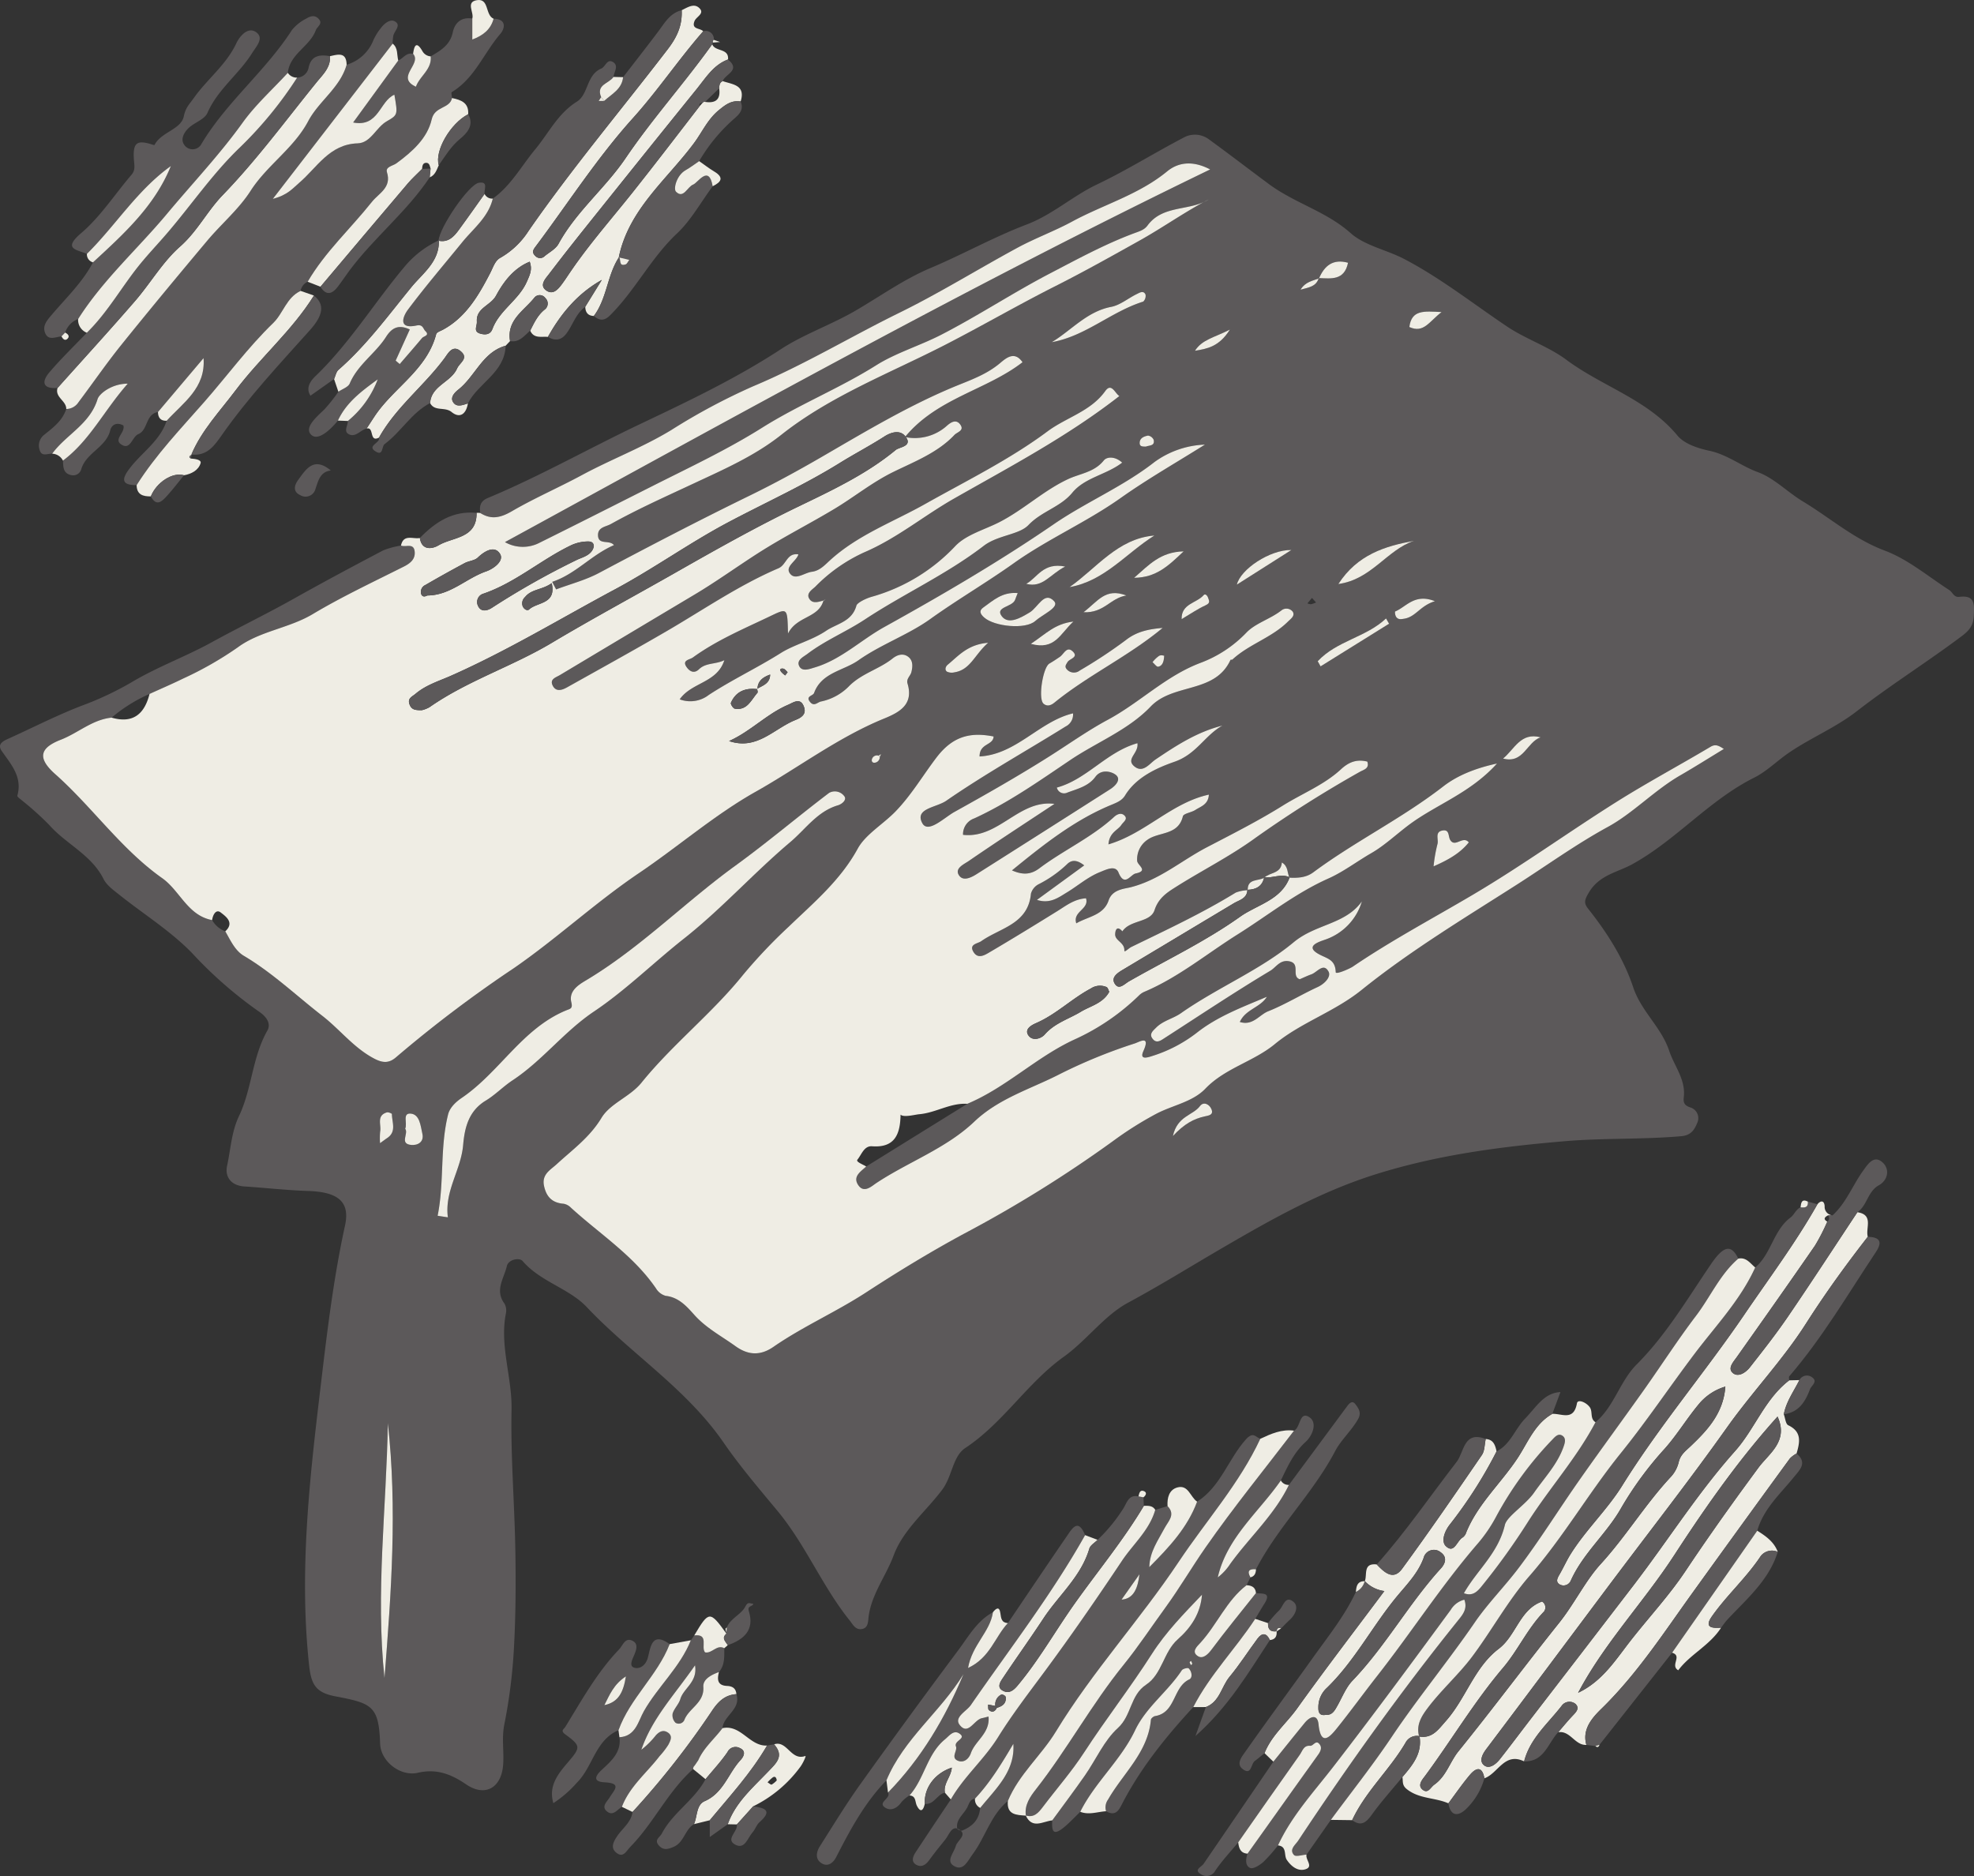 <svg id="Layer_1" data-name="Layer 1" xmlns="http://www.w3.org/2000/svg" viewBox="0 0 470.911 447.549">
  <rect x="0" y="0" width="470.911" height="447.549" fill="#333333" stroke="none"/>
  <defs>
    <style>
      .cls-1 {
        fill: #5c595a;
      }

      .cls-2 {
        fill: #efede4;
      }
    </style>
  </defs>
  <g>
    <path class="cls-1" d="M386.949-411.933c-.251-1.608.009-2.834,1.775-3.571,12.317-5.136,23.941-11.737,35.98-17.464,11.504-5.473,23.133-10.956,33.949-18.039,5.401-3.538,11.922-5.795,17.67-9.119,5.987-3.461,11.586-7.536,18.038-10.254,7.728-3.256,15.098-7.401,22.921-10.375,6.166-2.344,10.943-6.778,16.791-9.562,7.184-3.421,13.953-7.706,21.032-11.363a5.589,5.589,0,0,1,5.716.642c4.827,3.517,9.566,7.155,14.362,10.714a36.814,36.814,0,0,0,3.291,2.134c5.352,3.148,11.23,5.155,16.091,9.476,3.4,3.022,8.57,3.979,12.782,6.179,8.735,4.564,16.459,10.695,24.618,16.159,4.461,2.987,9.805,4.714,14.087,7.9,8.579,6.383,19.367,9.461,26.477,18.058,1.795,2.17,5.366,3.151,7.633,3.639,4.347.936,7.624,3.665,11.571,5.104,3.854,1.405,7.051,4.769,10.783,7.016,6.477,3.901,12.118,8.941,19.478,11.696,5.524,2.067,10.307,6.138,15.368,9.398.784.505,1.125,1.764,2.309,1.64,2.322-.243,3.683.127,3.613,3.067-.064,2.666-.036,4.131-2.86,6.254-8.237,6.193-16.986,11.654-25.123,17.975-5.022,3.901-11.019,6.354-16.22,9.919-2.735,1.875-5.271,4.43-8.219,5.904-10.789,5.393-18.602,14.875-29.094,20.661-3.53,1.947-7.83,2.528-10.327,6.698-1.11,1.854-1.287,2.562-.161,3.981,4.512,5.686,8.447,11.905,10.7,18.669,1.923,5.771,6.708,9.523,8.586,15.159,1.23,3.69,3.999,6.88,3.48,11.121-.167,1.364.254,1.99,1.698,2.44a2.673,2.673,0,0,1,1.507,3.671c-.64,1.503-1.373,2.933-3.796,3.146-9.248.813-18.522.409-27.787,1.195-15.336,1.301-30.367,3.254-45.189,7.917-12.991,4.087-24.521,10.578-36.104,17.315-7.628,4.437-15.118,9.108-22.913,13.306-5.623,3.027-9.866,8.986-15.33,12.9-8.738,6.26-14.411,15.75-23.476,21.752-3.03,2.006-3.102,6.737-5.506,9.942-3.908,5.21-9.306,9.544-11.595,15.69-1.847,4.959-5.297,9.251-5.981,14.69-.12.953-.034,2.559-1.51,2.856-1.602.322-2.188-1.025-3.035-2.082-6.539-8.157-10.48-18.014-17.17-26.076-4.416-5.321-8.993-10.688-12.837-16.266-8.926-12.954-22.146-21.219-32.665-32.358-4.244-4.494-11.053-6.039-15.321-11.005-.733-.852-3.381-.417-3.758,1.233-.656,2.877-2.939,5.761-.562,8.925a3.421,3.421,0,0,1,.328,2.426c-1.494,7.744,1.519,15.192,1.361,22.911-.228,11.184.718,22.387.908,33.587.133,7.813.09,15.648-.347,23.446a128.2,128.2,0,0,1-2.284,18.043c-.664,3.302-.037,6.459-.287,9.672-.426,5.475-4.321,7.685-8.811,4.622-3.589-2.448-7.047-3.806-11.526-2.772-4.139.956-8.868-2.673-9.006-6.972-.292-9.075-2.031-9.61-10.725-11.275-4.719-.904-5.73-2.896-6.227-7.521-2.308-21.495-.037-42.865,2.481-64.023,1.614-13.56,3.152-27.292,6.094-40.734,1.24-5.667-1.553-8.046-8.847-8.278-5.057-.161-10.1-.75-15.154-1.074-3.191-.205-4.699-2.304-4.123-4.947.861-3.954,1.032-8.069,2.84-11.857,3.093-6.482,3.13-13.995,6.759-20.374.955-1.678-.219-3.353-2.003-4.545a99.396,99.396,0,0,1-15.938-13.938c-5.107-5.27-11.526-9.262-17.317-13.88-1.408-1.123-3.058-2.283-3.822-3.813-2.893-5.79-8.924-8.31-12.957-12.89a71.551,71.551,0,0,0-6.246-5.642c-.489-.438-1.438-1.041-1.355-1.34,1.251-4.491-1.488-7.424-3.746-10.7-1.238-1.796.739-2.498,2.064-3.102,6.006-2.737,11.906-5.769,18.082-8.053a75.387,75.387,0,0,0,11.57-5.629c5.936-3.427,12.472-5.85,18.32-9.07,6.474-3.565,13.176-6.795,19.637-10.425,7.047-3.959,14.179-7.77,21.334-11.533a19.956,19.956,0,0,1,4.262-1.161c1.082.484,2.979-.685,3.252,1.319.25,1.837-.922,2.873-2.57,3.702-7.297,3.671-14.721,7.15-21.723,11.33-5.707,3.407-12.604,4.038-17.888,7.934a82.747,82.747,0,0,1-12.968,7.414c-2.66,1.306-5.388,2.474-8.086,3.704a36.428,36.428,0,0,0-9.052,5.655c-4.594.462-7.996,3.672-12.108,5.267-5.135,1.992-5.588,4.437-1.323,8.226,8.878,7.887,15.695,17.874,25.505,24.805,4.241,2.996,6.061,8.897,11.908,10.003a6.072,6.072,0,0,0,3.137,2.676c1.24,2.132,2.3,4.583,4.423,5.841,6.823,4.043,12.524,9.51,18.732,14.326,4.181,3.244,7.44,7.568,12.248,10.134,2.075,1.108,3.604,1.27,5.383-.292a300.6,300.6,0,0,1,28.012-21.184c10.314-7.112,19.461-15.664,29.906-22.719,9.311-6.289,18.103-13.936,27.806-19.393,10.235-5.756,19.687-12.991,30.661-17.471,3.597-1.468,7.105-3.316,5.585-8.354-.342-1.134.691-1.801.919-2.723.324-1.313.442-2.766-.775-3.675-1.237-.923-2.635-.436-3.695.411-3.177,2.537-7.257,3.532-10.272,6.482a13.046,13.046,0,0,1-6.791,3.787c-.827.135-1.651,1.3-2.62.131-1.185-1.431.675-1.427.943-2.163,1.776-4.893,7.044-5.298,10.588-7.801,5.326-3.761,11.902-6.09,17.08-9.8,6.521-4.673,13.451-8.713,19.978-13.358,8.102-5.765,17.338-9.78,25.51-15.565,6.459-4.573,13.371-8.507,20.082-12.725a21.807,21.807,0,0,0-12.049,4.168c-7.521,5.88-16.26,9.504-24.041,14.841-12.972,8.898-26.626,16.869-40.395,24.506-5.631,3.124-10.356,7.813-16.662,9.665-1.117.328-2.908,1.062-3.612-.287-.771-1.477.932-2.21,1.945-2.977,4.261-3.228,9.228-5.26,13.701-8.209,9.269-6.111,19.494-10.754,28.338-17.554,3.362-2.585,8.441-2.621,10.679-4.965,3.171-3.32,7.621-4.266,10.463-7.72,2.984-3.626,8.121-4.265,11.891-7.172-1.664-1.534-3.637-1.457-4.397-.505-2.251,2.82-5.669,3.107-8.529,4.448-5.885,2.76-10.579,7.295-16.378,10.263-3.513,1.798-7.843,2.948-10.449,5.644a43.55,43.55,0,0,1-19.977,12.152c-1.534.427-3.492,1.47-3.661,2.092-1.049,3.861-4.657,4.289-7.244,6.033-3.372,2.274-7.603,3.282-10.782,5.284-5.627,3.543-11.652,6.382-17.212,10.019a7.178,7.178,0,0,1-6.923,1.041c2.841-4.092,8.913-3.896,10.65-9.337-2.144,1.046-4.38.551-6.048,2.162-1.176,1.136-2.242.489-2.936-.487-1.215-1.708.699-1.761,1.472-2.321,5.49-3.979,11.674-6.637,17.764-9.526,4.901-2.325,4.758-2.627,4.934,3.804,2.187-4.275,7.328-3.586,8.489-7.954.162-.037.321-.078.479-.12l-.418.19c-1.273.343-2.781.927-3.54-.535-.658-1.267.903-2.133,1.566-2.8a38.745,38.745,0,0,1,11.57-8.119c7.848-3.353,14.238-8.73,21.471-12.845,13.422-7.636,27.142-14.866,39.44-24.46-1.049-.66-1.884-3.262-3.369-1.186-3.474,4.855-9.289,6.272-13.772,9.612-9.025,6.723-19.317,11.769-29.188,17.325-7.726,4.348-16.191,7.416-22.862,13.579-1.164,1.076-2.365,2.365-4.164,2.593-1.752.222-3.836,2.051-5.131.533-1.484-1.739,1.445-3.005,1.918-4.681-2.773-.419-2.835,2.489-4.758,3.311-9.493,4.061-17.989,9.956-26.883,15.125-7.794,4.529-15.689,8.885-23.556,13.287-1.206.675-2.654,1.147-3.435-.454-.742-1.521.782-1.91,1.735-2.48q16.104-9.631,32.215-19.252c5.257-3.137,10.216-6.744,15.361-10.019,5.822-3.706,12.025-6.836,17.971-10.409,4.659-2.8,8.89-6.259,13.899-8.73,4.991-2.463,10.619-4.583,14.669-8.876.672-.713,2.516-1.039,1.329-2.56-.99-1.27-2.244-.392-3.064.315A11.457,11.457,0,0,1,488.265-430.051c7.675-9.313,19.396-11.157,28.044-17.849-1.92-2.801-3.965-.955-5.39.24-2.877,2.413-6.214,3.718-9.595,5.075-11.625,4.665-22.335,11.14-33.112,17.385-5.571,3.228-11.272,6.331-16.981,9.116-12.133,5.919-24.083,12.144-35.994,18.479-3.188,1.696-6.785,2.623-10.195,3.903l-.931-1.804c5.615-1.851,9.316-6.418,14.729-8.755-1.065-1.365-3.73.07-3.802-2.321-.06-1.987,1.844-2.033,3.082-2.723,6.444-3.592,13.173-6.59,19.822-9.702,7.014-3.282,14.429-6.511,20.788-11.549,11.802-9.352,25.974-14.721,39.235-21.545,8.815-4.536,17.385-9.513,26.233-13.977,6.766-3.413,13.39-7.133,19.997-10.821,5.559-3.104,10.794-6.846,16.502-9.823-4.562,2.841-10.909,1.219-14.579,6.222-.778,1.061-1.982,1.383-3.259,1.86-6.96,2.597-13.598,6.222-20.074,9.597-8.689,4.527-17.017,10.027-25.822,14.564-5.101,2.628-10.836,4.338-15.515,7.28-8.812,5.539-18.456,9.391-27.271,14.931-8.312,5.224-17.358,9.474-26.145,13.907-8.958,4.519-17.949,9.068-26.957,13.538a8.616,8.616,0,0,1-8.236-.16c55.447-30.256,110.563-61.001,168.233-88.907-4.44-2.334-7.844-1.527-10.256.456-6.795,5.584-15.174,7.914-22.683,11.982-4.246,2.3-8.788,3.945-13.058,6.258-9.406,5.094-18.518,10.766-28.157,15.499-11.656,5.723-22.828,12.489-34.82,17.511a148.829,148.829,0,0,0-19.614,10.482c-6.843,4.154-14.301,6.958-21.299,10.736-5.493,2.965-11.253,5.454-16.643,8.586C391.855-410.823,389.594-410.25,386.949-411.933Zm95.005,57.888a1.246,1.246,0,0,0-1.554.782c-.186.53.079,1.006.715.896a1.333,1.333,0,0,0,1.123-1.369l.322-.683Zm92.069,29.076c-1.383.939-4.096.124-3.993,3.025a8.551,8.551,0,0,0-2.854.562c-8.007,4.92-16.503,8.883-24.932,12.985-.594.289-1.676,1.43-1.65.845.089-1.965-2.255-2.298-2.19-3.914.047-1.145.531-2.027,1.719-.672,1.911-2.814,6.695-2.021,7.689-5.097.907-2.807,2.986-4.16,4.778-5.301,6.417-4.084,13.173-7.426,19.442-12.008A283.812,283.812,0,0,1,596.784-350.191c.878-.511,2.352-.765,1.768-2.439-2.471-.611-4.358.056-6.293,1.846-4.029,3.728-9.234,5.765-13.849,8.644-5.817,3.63-12.012,6.765-18.113,9.944-6.069,3.162-11.338,7.829-18.277,9.564-1.432.358-4.283.49-5.172,3.112-1.21,3.569-4.858,3.826-7.715,5.475-.929-2.857,3.148-3.338,2.317-5.973-2.797.183-4.733,1.753-6.818,3.045-5.426,3.363-10.866,6.707-16.371,9.938-1.043.612-2.55,1.485-3.575-.055-1.327-1.993.907-2.088,1.774-2.7,4.511-3.188,11.185-4.04,11.855-11.338a3.615,3.615,0,0,1,1.839-2.248,28.418,28.418,0,0,0,6.802-4.801c1.017-1.007,2.302-1.095,4.068.311L519.746-319.64c3.113,1.021,5.142-.567,7.123-1.764,2.644-1.599,4.98-3.686,7.905-4.859,1.565-.628,3.688-1.709,4.426.085,1.469,3.574,2.846.495,4.107.234,3.167-.656.374-1.938.344-3.041a5.627,5.627,0,0,1,2.492-5.015c2.724-1.926,7.303-.993,8.411-5.558.172-.708,2.041-.915,2.999-1.545,1.274-.838,3.075-1.266,3.208-3.646-8.896,1.934-15.105,9.248-23.957,11.868.221-2.884,2.222-3.333,3.104-4.671.43-.652,1.473-1.283.852-2.06-.718-.899-1.767-.595-2.608.178-5.366,4.93-12.062,7.929-17.834,12.269-1.847,1.389-3.774,1.72-6.526.488,7.528-6.144,14.762-11.877,23.38-15.498,1.438-.604,2.804-1.073,3.589-2.365,2.724-4.484,7.81-6.653,11.849-8.066,5.224-1.828,7.209-6.297,11.374-8.611-6.014,1.503-11.001,4.747-15.979,8.108-1.397.944-3.039,3.444-5.158,1.501-1.876-1.72,1.22-3.043.87-5.409-7.351,2.06-12.073,8.649-19.225,10.585a1.768,1.768,0,0,0,2.45,1.221c2.428-.922,5.076-1.502,6.738-3.772,1.45-1.979,3.901-1.235,4.849-.501,1.393,1.079.038,2.592-1.342,3.469q-15.903,10.104-31.801,20.215c-1.402.888-3.369,1.853-4.329.147-.879-1.563,1.331-2.516,2.412-3.259,6.752-4.64,13.625-9.104,20.457-13.627-8.484-1.086-13.305,8.356-21.813,7.382a3.981,3.981,0,0,1,2.674-3.916c8.18-3.756,15.453-8.898,22.877-13.902,6.378-4.299,13.872-7.189,19.205-12.778,5.411-5.671,15.324-3.031,19.047-11.131.039-.085.366-.005.468-.099,3.948-3.651,9.334-5.188,13.197-9.001.754-.745,1.738-1.376,1.217-2.364a1.902,1.902,0,0,0-2.675-.393c-2.654,2.105-6.234,3.062-8.428,5.36a29.376,29.376,0,0,1-10.832,7.161c-8.369,3.128-14.541,9.497-22.218,13.619-4.809,2.582-9.468,5.91-14.189,8.888-7.305,4.608-14.823,8.89-22.377,13.083-2.486,1.38-6.318,5.249-7.689,2.678-1.879-3.522,3.335-3.686,5.73-5.34,9.22-6.37,18.99-11.806,28.475-17.717a3.173,3.173,0,0,0,1.76-3.131c-8.042,1.919-13.514,9.803-22.296,10.286.005-3.208,3.248-2.591,3.349-4.765-5.628-1.117-9.795-.019-13.639,5.032-3.229,4.244-5.971,8.92-9.724,12.812-2.971,3.08-7.195,5.509-9.05,8.906-4.145,7.593-10.546,12.922-16.466,18.622a125.133,125.133,0,0,0-10.83,11.42c-7.443,9.262-16.844,16.597-24.282,25.784-2.765,3.416-7.45,4.924-9.558,8.419-2.8,4.643-6.9,7.565-10.659,11.022-1.546,1.422-3.635,2.437-3.039,5.214.566,2.637,1.978,4.041,4.691,4.246a3.233,3.233,0,0,1,1.704.923c6.898,6.303,14.939,11.4,20.333,19.301a3.939,3.939,0,0,0,2.283,1.744c3.13.334,5.054,2.548,6.843,4.546,2.819,3.15,6.481,5.061,9.792,7.443,2.711,1.951,5.648,2.551,9.062.192,7.047-4.869,14.949-8.322,22.174-13.031,7.538-4.913,15.268-9.625,23.259-13.946a299.133,299.133,0,0,0,35.605-22.133,84.3,84.3,0,0,1,10.222-6.456c3.895-2.079,8.718-2.83,11.785-6.029,4.734-4.936,11.463-6.426,16.597-10.656,6.27-5.166,14.15-7.643,20.683-12.905,11.564-9.315,24.421-17.066,36.98-25.09,7.232-4.621,14.168-9.655,21.785-13.815,6.027-3.291,11.089-8.733,17.271-12.3,3.436-1.982,6.79-4.105,10.381-6.286-1.375-.932-2.096-1.161-3.195-.508-7.51,4.465-15.223,8.6-22.61,13.255-11.38,7.172-22.316,15.072-33.882,21.917-9.641,5.706-19.537,10.951-28.831,17.261-.681.463-4.05,1.968-4.07,1.331-.1-3.207-2.235-3.226-4.3-4.461-2.95-1.765.241-2.763,1.629-3.258a13.764,13.764,0,0,0,8.909-9.173c-4.003,5.547-10.977,5.338-16.276,9.748-7.964,6.627-18.172,10.803-26.896,16.924-1.853,1.3-4.28,1.776-5.941,3.471-.662.675-1.664,1.427-.882,2.533.961,1.359,2.011.518,2.99-.113,8.372-5.396,16.662-10.93,25.203-16.045,1.324-.793,2.313-2.742,4.603-2.203,2.583.608.314,3.562,2.378,4.254.935-.398,1.833-.837,2.771-1.168,1.375-.485,2.904-2.873,4.098-.651.649,1.207-.868,2.886-2.623,3.694-3.972,1.829-7.731,4.157-11.78,5.771-2.135.85-3.658,3.531-6.761,2.546,1.371-3.037,4.895-3.426,6.449-6.007-5.845,2.487-11.755,4.65-16.809,8.659a33.811,33.811,0,0,1-10.462,5.446c-1.367.453-3.129.965-2.184-1.15,1.764-3.947-.976-2.16-2.104-1.808a125.017,125.017,0,0,0-18.485,7.627c-6.578,3.304-14.029,5.572-19.742,11.012-6.71,6.39-15.702,9.572-23.389,14.663-1.089.721-2.949,2.545-4.325.447-1.344-2.048.633-3.2,1.919-4.404q12.057-7.477,24.113-14.954c9.298-3.884,16.534-11.215,25.653-15.38a53.802,53.802,0,0,0,15.451-10.609,4.094,4.094,0,0,1,1.256-.784c8.088-3.444,14.819-9.052,22.175-13.668,7.16-4.492,13.789-9.832,21.659-13.332,3.503-1.558,6.762-4.058,10.206-6.039,3.113-1.79,5.902-4.438,8.872-6.67,6.556-4.928,14.656-7.564,21.098-14.702-5.282,1.144-9.527,2.904-12.84,5.474-9.833,7.628-21.037,13.103-30.991,20.488-1.711,1.269-3.682,1.361-5.695,1.271-.532-1.167-.249-2.729-1.794-3.627C577.98-325.862,575.339-326.241,574.023-324.969Zm12.938-143.011c2.951.109,6.119.639,6.994-3.652-3.608-.992-5.618.699-6.924,3.725-1.497.593-3.245.783-4.403,2.697C584.642-465.757,586.389-465.968,586.961-467.98ZM376.772-244.274l2.445.375c-.831-6.297,3.12-11.266,3.639-17.229.364-4.176,1.318-8.153,5.4-10.622,2.271-1.373,4.159-3.366,6.383-4.832,7.128-4.697,12.266-11.613,19.462-16.442,7.56-5.073,14.184-11.652,21.424-17.362,8.957-7.066,16.669-15.69,25.407-23.064,3.601-3.039,6.413-7.301,11.322-8.741.939-.276,2.145-1.257,1.577-2.115a2.805,2.805,0,0,0-3.674-.854c-7.522,5.712-14.74,11.835-22.381,17.378-12.112,8.786-22.652,19.601-35.587,27.333-1.728,1.033-4.2,2.523-3.522,5.25.386,1.554-.299,1.537-1.261,1.936-10.438,4.323-15.848,14.721-24.857,20.849-1.008.686-2.81,2.075-3.281,3.965C377.281-260.459,378.391-252.279,376.772-244.274Zm-12.678,110.287c1.612-20.241,3.076-40.484.802-60.806C364.574-174.522,361.934-154.317,364.095-133.987ZM549.728-384.515c-3.13.277-6.097.779-8.808,2.924a115.261,115.261,0,0,1-10.938,7.221,2.252,2.252,0,0,1-3.135-.296c-.569-.668-.146-1.106.179-1.681.477-.844,2.718-1.124,1.291-2.526-1.452-1.427-2.141.606-3.113,1.262-.814.55-1.629,1.102-2.48,1.59-1.565.897-2.754,8.428-1.403,9.583.812.694,1.706.461,2.592-.259C532.008-373.276,541.54-377.712,549.728-384.515Zm-34.574-8.314c-3.71-.327-5.895,1.81-8.235,3.464-1.054.745-.717,1.518.225,2.356,2.465,2.193,9.907,2.913,12.191.843,1.698-1.539,5.829-3.25,4.539-4.686-2.344-2.611-3.87,1.456-5.859,2.637-1.973,1.171-5.065,3.101-6.694.87-1.638-2.243,2.653-2.106,3.237-3.947C514.651-391.591,514.782-391.878,515.154-392.829Zm12.383-1.425c8.319-1.437,13.516-8.101,20.226-12.306C539.038-405.848,534.036-398.84,527.537-394.254Zm-4.251-58.432c8.077-1.437,14.173-7.299,21.812-9.679a1.843,1.843,0,0,0,.544-1.694c-.494-1.051-1.436-.415-2.096-.095-2.051.995-3.948,2.634-6.092,3.046C531.649-459.993,527.999-455.531,523.285-452.686Zm86.393,47.394c-6.897,1.264-13.486,3.279-18.031,10.301C599.549-396.064,603.19-403.087,609.678-405.293Zm-22.957,28.721q.342.613.685,1.227,8.171-5.085,16.342-10.17l-.728-1.259C598.229-382.248,591.297-381.478,586.722-376.572Zm36.043,43.218c-1.396-1.707-3.269,1.344-4.429-.571-.533-.88-.118-2.562-1.835-2.261-1.954.342-.862,2.175-1.223,3.28a35.998,35.998,0,0,0-.917,5.271C617.777-329.135,620.673-330.729,622.765-333.354ZM580.447-403.11c-5.157-.091-12.169,4.635-13.012,8.263Zm-37.524,6.643c5.296-.073,8.148-2.836,11.811-6.314C549.188-402.642,546.498-399.592,542.923-396.467ZM508.1-380.973c-4.915.402-7.093,3.145-9.63,5.225-.525.431-.787,1.223-.195,1.663a2.685,2.685,0,0,0,1.799.16C503.881-374.523,504.84-378.115,508.1-380.973Zm10.183.258c5.8,1.601,6.979-2.432,10.155-5.319C523.945-385.51,521.82-383.038,518.284-380.715Zm33.895,117.412c2.724-2.913,4.984-4.105,7.549-4.67.979-.216,2.214-.329,1.646-1.727-.483-1.19-1.88-1.889-2.729-.754C556.934-268.168,553.241-268.139,552.178-263.303Zm78.761-90.045c4.922,1.286,5.63-3.935,8.951-5.066C635.176-359.698,633.688-355.612,630.94-353.349Zm-104.459-45.807c-5.281-1.062-6.622,2.654-9.29,4.123C521.145-393.997,522.808-397.281,526.48-399.156Zm-157.446,134.114c.881,1.155-1.45,3.596,1.43,3.871,1.554.148,3.121-.69,2.667-2.673-.427-1.864-.612-4.611-2.778-4.801C368.283-268.827,369.624-266.307,369.035-265.042ZM614.685-390.891c-4.877-1.942-6.865,1.403-9.51,2.46a2.122,2.122,0,0,0,.255,1.277c.504.691,1.101.583,2.014.424C610.148-387.203,611.166-389.815,614.685-390.891Zm-60.427,4.278c2.001-1.18,3.803-2.427,5.764-3.329,1.156-.531.781-1.077.533-1.804-.179-.524-.683-1.014-1.032-.604C557.872-390.409,554.149-390.337,554.258-386.613Zm-23.407-1.642c4.951.213,6.357-3.382,10.22-3.998C536.063-394.157,534.332-390.903,530.851-388.256Zm85.417-71.609c-4.232-.227-7.16-.579-7.685,3.563C612.019-454.726,613.319-457.627,616.267-459.865ZM363.038-261.594c.779-.562,1.231-.91,1.705-1.225,2.28-1.519,1.134-3.745,1.123-5.715-.001-.147-.87-.507-1.221-.398-2.532.783-1.269,2.976-1.581,4.573A16.301,16.301,0,0,0,363.038-261.594ZM565.765-455.681c-3.737,1.91-6.629,2.366-8.32,5.041C560.331-451.107,563.206-451.593,565.765-455.681Zm-20.033,27.911c.798-.334,2.191-.121,1.858-1.619a1.728,1.728,0,0,0-1.36-1.012c-.914.181-2.001.566-1.979,1.806C544.266-427.701,545.071-427.799,545.731-427.77Zm4.358,49.845c.002.127-.582-.236-1.194.065a7.065,7.065,0,0,0-1.58,1.52c.455.386.983,1.151,1.351,1.08C549.412-375.404,550.042-376.022,550.089-377.926ZM586.33-390.585l-.977-1.089q-.542.648-1.085,1.297a2.271,2.271,0,0,0,.843.212A6.795,6.795,0,0,0,586.33-390.585Z" transform="translate(-272.373 534.318)"/>
    <path class="cls-2" d="M468.845-391.142c-1.158,4.372-6.299,3.683-8.486,7.958-.176-6.43-.033-6.129-4.934-3.804-6.09,2.889-12.274,5.547-17.764,9.526-.773.561-2.687.613-1.472,2.321.694.976,1.759,1.623,2.936.487,1.669-1.611,3.904-1.115,6.048-2.162-1.737,5.442-7.809,5.246-10.65,9.337a7.178,7.178,0,0,0,6.923-1.041c5.56-3.637,11.585-6.476,17.212-10.019,3.179-2.002,7.41-3.01,10.782-5.284,2.587-1.744,6.195-2.172,7.244-6.033.169-.622,2.128-1.665,3.661-2.092a43.55,43.55,0,0,0,19.977-12.152c2.606-2.696,6.936-3.846,10.449-5.644,5.798-2.968,10.493-7.503,16.378-10.263,2.86-1.341,6.279-1.628,8.529-4.448.76-.952,2.733-1.029,4.397.505-3.771,2.908-8.907,3.546-11.891,7.172-2.842,3.454-7.292,4.4-10.463,7.72-2.238,2.343-7.317,2.38-10.679,4.965-8.844,6.8-19.069,11.443-28.338,17.554-4.474,2.949-9.44,4.981-13.701,8.209-1.013.767-2.717,1.5-1.945,2.977.705,1.349,2.495.615,3.612.287,6.306-1.852,11.031-6.541,16.662-9.665,13.769-7.637,27.423-15.608,40.395-24.506,7.781-5.337,16.52-8.961,24.041-14.841a21.807,21.807,0,0,1,12.049-4.168c-6.711,4.218-13.622,8.152-20.082,12.725-8.172,5.786-17.408,9.8-25.51,15.565-6.527,4.645-13.457,8.685-19.978,13.358-5.178,3.71-11.754,6.038-17.08,9.8-3.544,2.503-8.812,2.909-10.588,7.801-.267.736-2.128.732-.943,2.163.969,1.17,1.793.005,2.62-.131a13.046,13.046,0,0,0,6.791-3.787c3.015-2.95,7.095-3.944,10.272-6.482,1.06-.847,2.459-1.334,3.695-.411,1.218.909,1.1,2.361.775,3.675-.228.922-1.261,1.589-.919,2.723,1.52,5.038-1.988,6.885-5.585,8.354-10.975,4.48-20.426,11.715-30.661,17.471-9.703,5.457-18.494,13.104-27.806,19.393-10.446,7.055-19.593,15.607-29.906,22.719a300.6,300.6,0,0,0-28.012,21.184c-1.779,1.562-3.308,1.4-5.383.292-4.809-2.567-8.068-6.891-12.248-10.134-6.208-4.816-11.909-10.284-18.732-14.326-2.123-1.258-3.183-3.709-4.423-5.841,2.289-2.09.065-3.596-1.074-4.485-1.137-.888-1.896.546-2.063,1.809-5.848-1.106-7.668-7.007-11.908-10.003-9.81-6.931-16.628-16.919-25.505-24.805-4.265-3.789-3.812-6.234,1.323-8.226,4.112-1.595,7.514-4.804,12.108-5.267,5.117,1.475,7.85-.865,9.052-5.655,2.698-1.23,5.426-2.398,8.086-3.704a82.747,82.747,0,0,0,12.968-7.414c5.285-3.897,12.181-4.528,17.888-7.934,7.002-4.18,14.426-7.659,21.723-11.33,1.648-.829,2.82-1.865,2.57-3.702-.273-2.004-2.17-.836-3.252-1.319.605-2.835,2.897-1.462,4.501-1.804.448,3.112,3.047,2.599,4.416,1.778,3.42-2.051,9.195-1.589,9.118-7.765a3.952,3.952,0,0,1,.882.026c2.646,1.683,4.906,1.11,7.589-.449,5.39-3.132,11.15-5.621,16.643-8.586,6.998-3.777,14.455-6.582,21.299-10.736a148.829,148.829,0,0,1,19.614-10.482c11.992-5.022,23.164-11.787,34.82-17.511,9.64-4.733,18.752-10.404,28.157-15.499,4.271-2.313,8.813-3.958,13.058-6.258,7.509-4.068,15.888-6.398,22.683-11.982,2.412-1.983,5.816-2.79,10.256-.456-57.67,27.905-112.786,58.651-168.233,88.907a8.616,8.616,0,0,0,8.236.16c9.008-4.47,17.999-9.019,26.957-13.538,8.787-4.433,17.833-8.682,26.145-13.907,8.815-5.541,18.459-9.392,27.271-14.931,4.679-2.941,10.414-4.651,15.515-7.28,8.806-4.537,17.133-10.037,25.822-14.564,6.476-3.374,13.114-7,20.074-9.597,1.277-.476,2.481-.799,3.259-1.86,3.67-5.003,10.017-3.381,14.579-6.222-5.708,2.977-10.942,6.719-16.502,9.823-6.607,3.689-13.231,7.408-19.997,10.821-8.848,4.464-17.418,9.441-26.233,13.977-13.261,6.824-27.433,12.193-39.235,21.545-6.359,5.039-13.774,8.267-20.788,11.549-6.648,3.111-13.377,6.11-19.822,9.702-1.238.69-3.142.736-3.082,2.723.072,2.391,2.737.956,3.802,2.321-5.414,2.337-9.115,6.904-14.729,8.755l.931,1.804c3.409-1.28,7.006-2.208,10.195-3.903,11.911-6.334,23.861-12.559,35.994-18.479,5.71-2.786,11.411-5.888,16.981-9.116,10.778-6.246,21.487-12.72,33.112-17.385,3.381-1.357,6.719-2.662,9.595-5.075,1.425-1.196,3.47-3.041,5.39-.24-8.648,6.693-20.369,8.536-28.044,17.849a11.457,11.457,0,0,0,10.065-2.745c.821-.706,2.074-1.584,3.064-.315,1.186,1.521-.657,1.847-1.329,2.56-4.05,4.293-9.677,6.413-14.669,8.876-5.009,2.471-9.239,5.93-13.899,8.73-5.946,3.573-12.15,6.704-17.971,10.409-5.145,3.275-10.104,6.882-15.361,10.019q-16.113,9.617-32.215,19.252c-.953.57-2.476.958-1.735,2.48.781,1.601,2.229,1.129,3.435.454,7.868-4.401,15.762-8.758,23.556-13.287,8.894-5.169,17.39-11.064,26.883-15.125,1.922-.822,1.985-3.731,4.758-3.311-.473,1.677-3.402,2.943-1.918,4.681,1.295,1.518,3.38-.311,5.131-.533,1.8-.228,3-1.517,4.164-2.593,6.671-6.163,15.136-9.23,22.862-13.579,9.872-5.556,20.163-10.602,29.188-17.325,4.483-3.339,10.298-4.757,13.772-9.612,1.485-2.076,2.32.526,3.369,1.186-12.298,9.594-26.018,16.823-39.44,24.46-7.233,4.115-13.623,9.492-21.471,12.845a38.745,38.745,0,0,0-11.57,8.119c-.663.667-2.224,1.534-1.566,2.8.759,1.462,2.267.878,3.54.535ZM453.069-369.917c-2.848-.334-5.13.513-6.335,3.265-.129.296.528,1.332.927,1.4,2.972.504,3.903-2.095,5.404-3.792.146-.165-.046-.627-.081-.952,1.313-.787,3.062-1.19,3.115-3.391C454.264-372.73,453.109-371.792,453.069-369.917Zm-80.06,5.026a6.824,6.824,0,0,0,1.832-.721c9.059-6.323,19.668-9.681,29.105-15.31,9.644-5.753,19.541-11.079,29.303-16.636,9.659-5.499,19.33-10.958,29.35-15.802,8.152-3.941,16.414-7.789,23.457-13.611.888-.734,4.147-.844,2.304-3.239-1.23-1.599-3.338-1.052-4.994.014-3.486,2.242-7.173,4.16-10.692,6.346-8.481,5.267-17.655,9.411-26.502,14.097-9.286,4.918-17.892,11.11-27.078,16.028-12.991,6.955-25.639,14.646-39.189,20.642-2.708,1.198-5.932,2.181-8.378,4.265-.85.725-2.076,1.093-1.405,2.674C370.622-364.963,371.508-364.87,373.01-364.891Zm41.026-39.139c-.053-.927-.717-1.113-1.372-1.108a9.722,9.722,0,0,0-4.288,1.017c-7.07,3.451-13.081,8.807-20.622,11.415a2.077,2.077,0,0,0-1.404,2.804c.697,1.709,2.231,1.31,3.337.61a188.035,188.035,0,0,1,20.4-11.505C411.344-401.389,413.667-401.894,414.036-404.03Zm-39.735,11.776c5.485-.013,9.249-4.084,14.052-5.753,1.811-.629,4.325-2.504,3.312-4.161-1.263-2.067-3.602-.764-5.312.872-.766.733-2.138.786-3.141,1.323q-4.723,2.528-9.358,5.218a1.794,1.794,0,0,0-1.029,2.058C373.062-391.859,373.729-391.925,374.301-392.255Zm71.996,34.726c6.707,2.283,10.731-3.022,15.926-5.062,1.786-.702,2.535-1.66,1.883-3.255-.867-2.121-2.498-.854-3.708-.339C455.307-364.021,451.454-359.827,446.297-357.529Zm-42.315-37.666c-2.223,1.618-4.808,1.381-6.348,3.308a2.012,2.012,0,0,0-.566,2.205c.297.683,1.076,1.182,1.536.755C400.547-390.73,405.154-390.133,403.983-395.194Zm56.282,21.239c-.319-.293-.594-.707-.963-.826-.24-.077-1.157-.136-.617.687a5.212,5.212,0,0,0,1.01.907Z" transform="translate(-272.373 534.318)"/>
    <path class="cls-1" d="M355.061-518.87a9.881,9.881,0,0,0,6.392-5.875,13.413,13.413,0,0,1,1.733-2.817c.819-1.128,2.225-2.262,3.322-1.686,1.675.879.028,2.214-.291,3.365a10.454,10.454,0,0,0-.173,1.977l-28.591,37.034c3.53-.907,4.747-2.513,6.338-3.873,4.224-3.612,7.16-9.172,13.913-9.377,3.132-.095,4.364-3.808,6.959-5.277,2.658-1.504,2.603-1.601,1.792-6.329-3.553,1.536-3.71,7.825-9.839,6.635l10.762-14.791c1.196-.496,1.941-1.995,3.542-1.59,2.165,2.437-4.277,5.593.674,7.844.921-2.562,3.83-4.11,3.528-7.241,2.322-1.375,4.613-2.664,5.258-5.715.49-2.317,2.037-3.718,4.663-3.308v5.002c2.544-.949,4.384-2.357,5.081-4.961,3.162.067,2.717,2.332,1.587,3.642-3.928,4.555-6.108,10.583-11.563,13.869-.194.117.029.927.057,1.415-.548,2.61-4.125,1.883-4.848,5.086-1.018,4.508-4.662,7.738-8.423,10.492-.859.629-2.671.8-2.245,2.149,1.153,3.652-1.974,5-3.576,7.017-5.077,6.39-11.188,11.946-15.346,19.082a2.941,2.941,0,0,0-1.68,2.179c-3.367,1.556-4.147,5.345-6.524,7.643-6.024,5.824-11.004,12.627-16.47,18.86-5.54,6.317-11.548,12.587-16.126,19.833-4.176.052-3.237-1.941-1.583-4.089,2.898-3.765,7.162-6.469,8.744-11.259,3.964-4.341,9.354-7.816,8.801-14.95l-10.875,12.861c-2.992.516-2.357,4.297-4.664,5.266-1.564.657-1.873,4.014-4.149,2.433-1.794-1.246,1.09-2.839.559-4.495-1.482-.813-2.776-.273-3.135,1.177-1.015,4.097-5.754,5.31-6.912,9.276a1.993,1.993,0,0,1-2.368,1.399c-1.983-.396-1.919-1.97-1.995-3.464,6.399-4.78,9.797-11.947,15.458-18.357-3.884.001-6.816,2.438-7.197,3.678-1.85,6.032-7.535,8.485-10.832,13.031-1.056-.07-2.493.778-2.963-.817a3.223,3.223,0,0,1,.972-3.622c2.161-1.75,4.441-3.399,5.348-6.226a3.499,3.499,0,0,0,2.924-1.624c3.403-4.514,6.604-9.187,10.144-13.588,6.755-8.398,13.645-16.69,20.574-24.945,3.374-4.02,7.522-7.502,10.32-11.868,3.942-6.151,10.311-10.147,13.759-16.648C348.448-510.222,353.495-513.366,355.061-518.87Z" transform="translate(-272.373 534.318)"/>
    <path class="cls-2" d="M617.892-104.101c-3.192-1.412-6.94-1.013-9.917-3.387-1.214-.968-.851-1.883-1.055-2.882,2.403-2.816,4.788-5.639,4.084-9.755l-.072.095c3.146.504,4.56-1.68,6.359-3.703,4.77-5.362,6.811-12.829,12.588-17.211,4.225-3.204,5.024-9.419,10.366-11.305a1.663,1.663,0,0,1,.469,2.39c-3.921,4.012-6.202,9.209-9.783,13.432-6.894,8.128-12.322,17.3-18.638,25.838-.602.814-1.932,2.263-.429,3.32,1.222.859,1.788-.664,2.676-1.29,2.87-2.022,3.697-5.41,5.77-7.972,8.161-10.085,15.911-20.502,24.013-30.636,3.616-4.523,6.253-10.025,9.904-14.02,6.055-6.627,10.661-14.293,16.741-20.806a7.849,7.849,0,0,0,1.854-3.435c.43-1.872,1.601-2.668,2.929-3.938,3.856-3.687,7.763-7.762,8.214-14.155a13.03,13.03,0,0,0-6.474,4.362c-2.772,3.355-5.025,7.087-7.922,10.381a82.935,82.935,0,0,0-10.39,14.102c-3.477,6.218-9.194,10.903-12.123,17.53a1.876,1.876,0,0,1-2.585.84c-1.159-.682-.472-1.68.034-2.57.895-1.571,1.64-3.233,2.6-4.761,3.626-5.769,8.704-10.536,12.251-16.245,8.845-14.235,19.72-26.98,29.131-40.804,5.929-8.709,12.249-17.143,17.445-26.341.935-1.063,1.658-.777,1.722.499a2.033,2.033,0,0,0,1.888,2.155c-.378.002-.743.008-1.108.013-.794.421-1.164.886-.153,1.493a47.803,47.803,0,0,1-2.932,5.708c-6.142,8.902-12.384,17.736-18.632,26.565-.874,1.236-2.305,2.725-.935,3.857,1.283,1.06,3.07-.145,4.042-1.383,3.131-3.986,6.269-7.983,9.124-12.167,5.605-8.211,11.021-16.55,16.515-24.836,3.968.618,1.893,3.802,2.486,5.854-5.224,6.7-10.178,13.544-14.766,20.744-5.544,8.701-12.792,16.253-18.801,24.726-8.939,12.604-18.485,24.777-27.755,37.146-9.9,13.209-19.755,26.451-29.704,39.622-1.042,1.379-1.731,2.959-.442,3.91,1.22.9,2.759-.317,3.689-1.494,2.336-2.96,4.586-5.988,6.884-8.978q12.612-16.405,25.227-32.807c8.057-10.536,15.14-21.802,24.006-31.737,4.72-5.29,7.079-12.413,12.908-16.876q1.218-.031,2.435-.061c-1.331,2.677-3.146,5.133-3.719,8.156.34.902.434,2.323,1.061,2.621,3.318,1.575,2.752,4.087,1.98,6.746a6.549,6.549,0,0,0-1.576,1.161Q687.594-170.21,675.882-153.975c-6.555,9.126-12.684,18.514-20.726,26.572-1.998,2.002-5.602,5.042-4.335,9.364-2.76.143-3.832-3.467-6.727-3.025,1.127-1.301,2.214-2.64,3.395-3.891.82-.868,1.834-1.812.716-2.867a2.277,2.277,0,0,0-3.159.293c-3.28,4.294-7.657,7.872-9.082,13.421-4.702-2.277-6.227,2.907-9.479,4.035-.521-2.95-1.988-2.56-3.46-.814C621.198-108.722,619.592-106.371,617.892-104.101Zm30.953-26.374c5.951-2.824,9.096-8.103,12.833-12.838,4.27-5.412,8.995-10.515,12.801-16.233,5.58-8.382,11.416-16.549,17.395-24.646,2.465-3.338,7.248-6.277,4.544-12.172-9.366,10.405-17.178,21.578-24.629,33.038C664.511-152.135,655.131-142.363,648.844-130.475Z" transform="translate(-272.373 534.318)"/>
    <path class="cls-1" d="M652.994-195.024c4.464-3.753,5.777-9.733,9.84-13.806,7.077-7.095,12.124-15.716,17.721-23.928,3.055-4.482,4.845-4.705,6.5-1.293-4.38,3.79-6.659,9.143-10.085,13.648-4.386,5.767-8.313,11.881-12.507,17.796-5.1,7.192-10.336,14.289-15.398,21.508-4.872,6.948-9.354,14.183-14.474,20.939-3.314,4.373-7.335,8.431-10.359,12.843-6.383,9.314-13.58,18.013-19.866,27.385-4.551,6.784-9.652,13.199-14.508,19.779q-2.902,4.142-5.804,8.284c-1.028.06-2.549.574-2.99.095-1.217-1.323.339-2.42,1.007-3.429,12.04-18.19,24.729-35.913,38.424-52.9,1.125-1.395,1.911-2.675,1.206-4.584a5.278,5.278,0,0,0-3.246,2.428c-9.242,12.581-18.51,25.147-28.065,37.49-4.681,6.046-9.901,11.67-13.146,18.709a39.014,39.014,0,0,1-3.481,3.941c-.863.761-2.392,1.744-3.138,1.44-1.229-.502-1.096-2.123-.642-3.418q2.584-3.623,5.168-7.247c3.894-5.466,7.771-10.944,11.694-16.389.662-.92.995-1.85.146-2.666-.811-.779-1.303.65-2.096.573-1.537-.148-1.826,1.255-2.44,2.119C577.522-108.758,572.65-101.767,567.759-94.79c-1.845,2.238-3.855,4.365-5.476,6.755a2.35,2.35,0,0,1-3.387.875c-1.865-1.089.059-1.709.605-2.507q8.333-12.176,16.638-24.37c2.49-3.086,4.965-6.185,7.477-9.254,1.257-1.536,3.038-2.243,3.299.335.549,5.421,2.747,2.975,4.346.99,3.332-4.138,6.449-8.449,9.731-12.636,8.144-10.387,15.304-21.522,23.971-31.544a35.139,35.139,0,0,0,4.213-6.154,83.552,83.552,0,0,1,13.446-18.501c.693-.714,1.475-1.702,2.505-.976.921.649.539,1.771.19,2.742-1.488,4.144-4.528,7.28-6.976,10.8-2.056,2.956-6.486,5.654-6.97,7.715-1.596,6.796-6.694,10.821-9.779,16.299,1.571.569,2.684.202,4.003-1.38a160.779,160.779,0,0,0,11.501-15.996C642.215-179.53,648.573-186.62,652.994-195.024Z" transform="translate(-272.373 534.318)"/>
    <path class="cls-2" d="M414.038-458.937c-1.422-.046-2.012-.866-2.045-2.202q1.976-3.202,3.952-6.404c-5.817,3.256-9.758,8.054-12.87,13.599-1.526-.156-3.333.481-4.216-1.492.939-1.874,1.803-3.758,3.562-5.116a1.792,1.792,0,0,0,.065-2.639,1.655,1.655,0,0,0-2.573-.192c-2.475,3.165-6.724,5.395-5.863,10.436q-.525.553-1.051,1.105c-5.551,1.553-7.234,7.289-11.288,10.474-.858.674-1.954,1.79-1.28,2.93.818,1.384,2.301.776,3.556.357-.376,2.453-1.86,3.709-3.88,2.062-1.62-1.321-4.05-.054-5.132-2.148.287-4.178,4.975-4.924,6.446-8.26.607-1.375,2.832-2.398.892-4.069-1.976-1.702-3.064.508-3.873,1.605-4.876,6.61-11.594,11.694-15.65,18.967-2.415,1.264-1.076-2.685-2.973-2.14.632-.97,1.26-1.943,1.898-2.909,4.511-6.83,12.488-11.065,14.716-19.635.12-.46,1.03-.743,1.602-1.052,5.551-2.997,8.566-8.293,11.281-13.521.709-1.364,1.136-2.963,2.45-3.653a19.419,19.419,0,0,0,6.712-6.418c10.391-14.985,22.152-28.917,33.226-43.371,2.285-2.982,3.449-5.721,3.292-9.258,1.323-.628,2.851-1.698,4.105-.603,1.559,1.361-.593,2.103-1.029,3.155-.868,2.092,1.361,1.657,2.059,2.476-5.866,6.712-10.815,14.115-16.826,20.79-8.457,9.392-15.382,20.162-22.981,30.329-.616.825-1.276,1.534-.227,2.487a1.522,1.522,0,0,0,2.208.033c1.146-.941,2.647-1.714,3.312-2.933,4.21-7.716,11.149-13.281,15.994-20.431,6.405-9.452,14.054-17.922,20.671-27.19.642,1.85,4.027.86,3.77,3.641-3.456,1.278-5.267,4.319-7.416,6.976q-10.314,12.755-20.562,25.562c-4.992,6.232-10.014,12.442-14.842,18.798-.684.901-2.356,2.59-.465,3.826,1.59,1.04,2.752-.351,3.674-1.588.584-.783,1.121-1.601,1.665-2.413,4.578-6.83,10.094-13.056,15.152-19.412,5.39-6.773,10.672-13.703,15.986-20.577l.765-.859.248-.22.331.026c2.53.383,3.736-.604,3.349-3.237.038-.692.076-1.385.843-1.72,2.345.81,5.526.883,4.278,4.857-2.176-.338-3.626.775-5.245,2.11-2.634,2.172-3.94,5.218-5.881,7.83-6.494,8.74-15.582,15.789-17.942,27.25l.078-.077C417.197-468.676,417.195-463.131,414.038-458.937ZM398.74-471.888c-3.866,1.55-6.349,4.964-8.024,8.088-1.29,2.406-4.825,2.93-4.583,6.235.076,1.04-.939,2.325.794,2.834,1.187.348,2.406.277,2.904-1.067,1.682-4.541,6.297-6.91,8.235-11.34C398.766-468.737,399.425-470.021,398.74-471.888Z" transform="translate(-272.373 534.318)"/>
    <path class="cls-1" d="M581.071-193.005c1.597-.772,1.261-4.851,3.706-3.183,1.853,1.264.795,4.286-.951,5.871-2.828,2.568-4.306,5.887-5.896,9.186-5.247,7.558-12.886,13.623-15.045,23.127a12.897,12.897,0,0,0,2.966-3.211c4.583-6.35,10.546-11.69,14.004-18.856q6.955-9.394,13.904-18.793c.54-.732,1.237-1.391,1.926-.487.75.985,1.54,2.032.674,3.571-1.556,2.767-4.079,4.985-5.453,7.608-5.302,10.124-13.687,18.116-18.907,28.236-1.587-.147-2.21.371-1.325,1.926q-.463.936-.926,1.871c-4.779,3.665-7.021,9.369-10.977,13.705-.764.837-2.318,2.169-.614,3.232,1.099.686,2.263-.268,3.19-1.512,3.432-4.604,7.082-9.045,10.65-13.547,1.435.228,3.788-.29,2.015,2.519-.754,1.195-1.466,2.417-2.196,3.627-4.7,7.177-10.825,13.354-14.78,21.055-6.424,6.958-12.359,14.276-16.784,22.713-.84,1.601-1.554,3.53-4.011,2.137a3.16,3.16,0,0,1,.478-2.799c3.566-6.249,9.514-11.227,10.211-19.029.03-.332.628-.817,1.018-.881,4.946-.811,4.206-6.894,8.125-8.737.861-.405.639-1.88-.124-2.636-.213-.211-1.4.078-1.65.459-3.332,5.079-8.501,8.76-11.144,14.315-3.401,7.148-9.563,12.397-13.08,19.44-1.358,1.297-2.629,2.704-4.093,3.868-2.693,2.14-2.675.148-2.586-1.82,2.603-3.569,5.267-7.095,7.792-10.719,2.639-3.788,4.558-8.315,7.874-11.33,3.292-2.993,2.911-7.814,6.734-10.33,3.819-2.513,4.121-7.788,7.533-10.804,3.195-2.824,5.448-6.21,5.792-10.664-4.299,4.52-8.578,8.85-11.976,14.166-5.1,7.98-10.958,15.479-16.131,23.448-2.962,4.561-6.587,8.69-9.874,13.044-1.043,1.382-2.085,2.604-4.068,2.023l.035.031c-.404-2.534,1.056-4.579,2.378-6.264,7.489-9.548,13.276-20.266,20.944-29.726,3.533-4.358,6.674-9.142,9.996-13.695,3.297-4.519,6.259-9.579,9.502-14.237C566.59-174.661,573.98-183.729,581.071-193.005Zm-24.585,54.93c-.111.111-.331.246-.313.329a3.122,3.122,0,0,0,.313.671c.111-.111.33-.244.313-.329A2.646,2.646,0,0,0,556.486-138.076Z" transform="translate(-272.373 534.318)"/>
    <path class="cls-1" d="M705.934-247.027c-5.197,9.198-11.516,17.632-17.445,26.341-9.411,13.823-20.286,26.568-29.131,40.804-3.547,5.708-8.625,10.476-12.251,16.245-.96,1.528-1.705,3.19-2.6,4.761-.506.889-1.193,1.888-.034,2.57a1.876,1.876,0,0,0,2.585-.84c2.93-6.628,8.647-11.312,12.123-17.53a82.935,82.935,0,0,1,10.39-14.102c2.897-3.293,5.15-7.025,7.922-10.381a13.03,13.03,0,0,1,6.474-4.362c-.451,6.393-4.358,10.468-8.214,14.155-1.328,1.27-2.499,2.066-2.929,3.938a7.849,7.849,0,0,1-1.854,3.435c-6.08,6.513-10.685,14.179-16.741,20.806-3.651,3.995-6.288,9.497-9.904,14.02-8.103,10.134-15.852,20.551-24.013,30.636-2.073,2.562-2.901,5.95-5.77,7.972-.888.626-1.454,2.149-2.676,1.29-1.504-1.057-.173-2.506.429-3.32,6.315-8.538,11.744-17.71,18.638-25.838,3.581-4.223,5.863-9.42,9.783-13.432a1.663,1.663,0,0,0-.469-2.39c-5.343,1.886-6.141,8.101-10.366,11.305-5.777,4.382-7.818,11.848-12.588,17.211-1.799,2.023-3.214,4.207-6.359,3.703-.802-2.72.558-4.863,2.047-6.836,3.245-4.299,7.407-7.993,10.533-12.157,4.726-6.295,8.547-13.376,13.771-19.365,8.017-9.19,14.096-19.786,21.743-29.251,6.202-7.678,11.706-15.915,17.665-23.794,5.044-6.669,10.887-12.764,14.399-20.505,3.841-3.244,4.312-8.865,8.465-11.955.83-.618,1.234-1.901,2.35-2.398,1.056.146,1.892.015,1.737-1.372Z" transform="translate(-272.373 534.318)"/>
    <path class="cls-1" d="M434.994-531.881c.156,3.538-1.008,6.277-3.292,9.258-11.075,14.454-22.835,28.386-33.226,43.371a19.419,19.419,0,0,1-6.712,6.418c-1.313.69-1.741,2.289-2.45,3.653-2.716,5.228-5.731,10.523-11.281,13.521-.572.309-1.483.592-1.602,1.052-2.228,8.57-10.205,12.805-14.716,19.635-.638.966-1.265,1.939-1.898,2.909-1.492.326-2.657,2.262-4.321,1.285-1.173-.688-.122-2.048-.141-3.105a23.438,23.438,0,0,0,7.129-9.932c-3.726,2.732-7.456,5.423-9.498,9.837-1.722,2.119-4.712,4.974-6.36,3.401-1.793-1.712,1.285-4.278,3.135-6.074a39.136,39.136,0,0,0,3.336-4.207c.932-.648,2.34-1.094,2.714-1.977,1.913-4.516,6.145-7.158,8.664-11.124,1.482-2.334,3.14-2.931,5.656-1.751l-3.367,7.426.97.826c1.778-2.066,3.572-4.119,5.321-6.209.401-.479,1.901-.604.796-1.665-.556-.534-.55-1.66-2.105-1.328-4.423.944-3.324-2.087-2.025-3.82,4.116-5.493,8.587-10.72,12.923-16.048,2.68-3.293,6.232-5.976,7.288-10.406,4.34-3.099,6.838-7.798,10.145-11.786,3.208-3.868,5.371-8.515,9.929-11.358,2.768-1.727,2.225-6.382,5.833-7.899.943-.396,1.345-2.346,2.702-1.577,1.547.877.313,2.365.186,3.592-1.021,1.576-4.228,1.811-2.947,4.8q-.289.469-.578.938l1.285-.012c1.815-1.648,4.25-2.801,4.532-5.673,2.798-3.627,5.629-7.228,8.38-10.889C430.947-528.863,432.208-531.199,434.994-531.881Z" transform="translate(-272.373 534.318)"/>
    <path class="cls-1" d="M547.967-174.117q1.466-.446,2.933-.892c1.988,2.039.172,3.586-.698,5.234-1.535,2.906-3.565,5.623-3.655,9.325,4.744-4.772,9.123-9.443,11.405-15.622,5.594-3.551,7.408-10.103,11.607-14.818,1.8-2.021,2.316-.562,3.465-.179C568.021-180.34,560.105-171.527,553.609-161.785c-9.25,13.87-20.629,26.233-29.32,40.518-3.508,5.766-8.844,10.242-11.476,16.593-4.115,3.37-5.358,8.642-8.412,12.72-1.163,1.553-2.154,4.088-4.395,2.836-2.134-1.192-.046-3.172.375-4.8.352-1.362,3.021-2.735.639-4.037-1.619-.885-2.26,1.409-3.144,2.492-1.349,1.653-2.686,3.321-3.938,5.048-.802,1.106-1.868,1.62-2.983.976-1.36-.785-.761-2.067-.119-3.048,2.753-4.204,5.569-8.367,8.363-12.545,3.113-5.44,7.948-9.518,11.305-14.909,3.269-5.249,7.142-10.304,10.879-15.349,6.449-8.705,12.611-17.633,18.626-26.645C542.7-165.963,546.576-169.241,547.967-174.117Zm-43,68.891c-1.245.138-1.427,1.296-1.846,2.104-.863,1.663-2.785,2.852-2.403,5.057.04.232.884.589,1.186.468,2.239-.899,3.882-2.375,4.236-4.925.023-.163.052-.326.079-.489,3.693-4.583,8.348-8.705,7.896-15.286C511.373-113.677,508.651-109.137,504.966-105.226Zm34.961-47.476c2.915-.177,3.895-2.798,4.27-6.042Z" transform="translate(-272.373 534.318)"/>
    <path class="cls-2" d="M652.994-195.024c-4.421,8.404-10.779,15.494-15.895,23.427A160.779,160.779,0,0,1,625.598-155.601c-1.319,1.582-2.432,1.949-4.003,1.38,3.086-5.478,8.184-9.503,9.779-16.299.484-2.061,4.914-4.758,6.97-7.715,2.448-3.52,5.488-6.656,6.976-10.8.349-.971.731-2.093-.19-2.742-1.031-.726-1.812.262-2.505.976a83.552,83.552,0,0,0-13.446,18.501,35.139,35.139,0,0,1-4.213,6.154c-8.667,10.022-15.827,21.158-23.971,31.544-3.283,4.187-6.399,8.498-9.731,12.636-1.599,1.985-3.797,4.431-4.346-.99-.261-2.578-2.042-1.871-3.299-.335-2.512,3.068-4.987,6.167-7.477,9.254q-1.054-1.017-2.108-2.034c1.662-4.238,5.228-7.103,7.794-10.692,6.692-9.359,13.706-18.489,20.793-27.982a7.809,7.809,0,0,1-4.66-2.359c.616-1.566-.489-4.358,2.843-3.988,1.771,1.85,3.921,3.943,6.043,1.046,6.535-8.919,12.796-18.039,19.046-27.162.688-1.004.622-2.526.905-3.807,1.863.105,2.271,1.488,2.592,2.948a106.554,106.554,0,0,1-11.137,17.436c-1.543,1.991-1.98,4.184-.973,5.154,2.043,1.969,2.65-1.355,4.067-2.079a2.35,2.35,0,0,0,.812-1.199c2.793-6.835,8.378-11.787,12.342-17.849,2.327-3.557,4.049-8.092,8.191-10.411,2.223-.118,5.097,1.783,5.872-2.517.2-1.109,2.288-.203,3.089.978C652.37-197.491,651.624-195.853,652.994-195.024ZM588.67-125.214c1.544.125,2.132-1.072,2.796-2.254,1.13-2.009,2.006-4.291,3.56-5.911,7.907-8.249,13.422-18.36,21.091-26.775,1.265-1.388,1.379-2.848-.068-3.843a2.528,2.528,0,0,0-4.058,1.34c-1.288,3.546-3.896,6.229-6.173,8.954-5.948,7.117-10.191,15.53-16.87,22.023a6.228,6.228,0,0,0-2.071,4.723C586.854-125.88,587.112-124.921,588.67-125.214Z" transform="translate(-272.373 534.318)"/>
    <path class="cls-1" d="M291.01-458.21a5.142,5.142,0,0,0-3.087,3.225l-.886.92c-1.398.11-3.144,1.11-3.906-.837-.682-1.742.473-3.005,1.615-4.351,3.421-4.034,7.313-7.714,9.811-12.477,7.312-6.744,14.711-13.419,18.575-22.973-8.024,5.732-13.16,14.162-20.024,20.949-2.584-1.049-5.784-1.186-1.352-4.966,4.6-3.924,7.998-9.246,11.986-13.902.888-1.037.711-2.029.608-3.223-.38-4.42.555-5.206,4.406-3.968.157.051.451.129.472.088,1.608-3.148,6.335-3.658,6.994-6.855.433-2.098,1.356-2.901,2.399-4.375,3.186-4.499,7.735-7.903,10.137-13.054.731-1.567,2.695-3.998,4.651-2.671,2.062,1.4.164,3.341-.919,5.067-3.157,5.031-8.185,8.614-10.636,14.243-.675,1.549-3.092,2.267-4.488,3.598-1.105,1.054-2.046,2.723-.989,4.079a2.393,2.393,0,0,0,4.1-.378c5.996-9.974,15.27-17.329,21.539-27.084a10.406,10.406,0,0,1,3.444-2.739c.802-.492,1.842-.936,2.776-.074,1.372,1.266-.171,1.909-.537,2.886-1.462,3.901-6.192,5.623-6.665,10.137-3.632,3.951-7.693,7.594-10.802,11.921-5.495,7.648-11.956,14.445-17.958,21.64C305.238-474.951,296.947-467.576,291.01-458.21Z" transform="translate(-272.373 534.318)"/>
    <path class="cls-2" d="M691.09-231.941c-3.512,7.741-9.355,13.836-14.399,20.505-5.96,7.879-11.463,16.117-17.665,23.794-7.647,9.465-13.725,20.061-21.743,29.251-5.225,5.989-9.046,13.07-13.771,19.365-3.126,4.164-7.288,7.858-10.533,12.157-1.489,1.973-2.849,4.116-2.047,6.836l.072-.095a3.04,3.04,0,0,0-3.338,1.582c-3.797,6.47-9.529,11.597-12.725,18.459q-2.542-.033-5.084-.067c4.856-6.58,9.957-12.995,14.508-19.779,6.287-9.372,13.483-18.071,19.866-27.385,3.024-4.412,7.044-8.47,10.359-12.843,5.12-6.756,9.602-13.991,14.474-20.939,5.062-7.219,10.297-14.316,15.398-21.508,4.195-5.915,8.121-12.029,12.507-17.796,3.426-4.505,5.705-9.858,10.085-13.648C688.974-234.446,689.89-232.922,691.09-231.941Z" transform="translate(-272.373 534.318)"/>
    <path class="cls-1" d="M699.197-205.015c-5.829,4.463-8.187,11.587-12.908,16.876-8.866,9.935-15.949,21.201-24.006,31.737q-12.57,16.437-25.227,32.807c-2.299,2.99-4.548,6.018-6.884,8.978-.929,1.177-2.468,2.394-3.689,1.494-1.29-.951-.6-2.531.442-3.91,9.949-13.171,19.805-26.413,29.704-39.622,9.27-12.369,18.816-24.542,27.755-37.146,6.009-8.472,13.257-16.025,18.801-24.726,4.588-7.201,9.543-14.044,14.766-20.744,2.796.107,3.609,1.128,1.91,3.681-6.668,10.017-12.745,20.444-20.643,29.606C699.056-205.795,699.198-205.344,699.197-205.015Z" transform="translate(-272.373 534.318)"/>
    <path class="cls-1" d="M489.331-105.976a8.44,8.44,0,0,0-1.879,1.543c-.982,1.453-2.483,2.219-3.817,1.418-2.151-1.292,1.402-2.24.578-3.665,7.949-8.141,13.62-17.758,18.012-28.247-5.453,8.96-14.261,15.42-18.383,25.337-5.174,5.319-8.633,11.755-11.969,18.281-.734,1.436-2.052,2.488-3.604,1.443-1.486-1-1.143-2.684-.291-4.021,3.156-4.959,6.213-9.995,9.629-14.772q11.555-16.159,23.445-32.076c2.412-3.248,4.429-6.922,8.194-8.956-.664,4.679-4.971,7.764-5.938,13.299,5.285-2.451,6.425-7.46,9.502-10.705,4.686-6.923,9.343-13.867,14.078-20.757,1.242-1.807,2.679-4.355,4.344-.232-8.006,14.24-17.999,27.139-27.255,40.537-1.038,1.502-4.099,2.907-2.661,4.745,2.04,2.607,3.418-1.227,5.301-1.612.431-.088.856-.208,1.575-.385.411,3.964-3.177,5.747-4.207,8.728-.459,1.33-1.652,2.397-3.094,1.81-1.794-.73-.065-2.377-.469-3.416-.549-1.41,2.729-1.865.755-3.117-1.347-.855-2.381.613-3.386,1.44C493.497-115.824,492.899-109.961,489.331-105.976Z" transform="translate(-272.373 534.318)"/>
    <path class="cls-2" d="M489.331-105.976c3.568-3.986,4.166-9.848,8.459-13.378,1.006-.827,2.039-2.295,3.386-1.44,1.974,1.253-1.304,1.707-.755,3.117.404,1.04-1.325,2.686.469,3.416,1.442.587,2.634-.481,3.094-1.81,1.03-2.98,4.617-4.764,4.207-8.728-.719.177-1.144.297-1.575.385-1.883.384-3.261,4.219-5.301,1.612-1.438-1.838,1.623-3.243,2.661-4.745,9.256-13.398,19.249-26.297,27.255-40.537q1.49.563,2.98,1.125c-.677.694-1.728,1.277-1.971,2.099-1.971,6.682-7.307,11.117-10.961,16.665-3.112,4.726-6.41,9.329-9.552,14.036-.682,1.023-1.769,2.454.087,3.292,1.225.553,2.218-.024,3.275-1.284,5.133-6.12,9.046-13.104,13.64-19.579,5.508-7.763,11.632-15.134,16.518-23.346,1.022-.007,2.072-.096,2.718.96-1.391,4.877-5.267,8.154-7.957,12.184-6.015,9.013-12.177,17.94-18.626,26.645-3.737,5.044-7.61,10.099-10.879,15.349-3.357,5.391-8.192,9.469-11.305,14.909q-.706-.807-1.411-1.613c-.43-2.171,1.493-3.793,1.644-5.982-4.122,1.378-6.64,4.868-6.446,8.65-.328,1.49-.962,2.263-1.887.435C490.623-104.482,490.938-105.876,489.331-105.976Zm20.846-20.914c1.343-.372,2.328-1.076,2.101-2.638a1.203,1.203,0,0,0-1.016-.525,2.59,2.59,0,0,0-1.441,2.718l-1.734-.322c.057.449-.054,1.097.201,1.311C509.069-125.688,509.754-125.979,510.177-126.889Z" transform="translate(-272.373 534.318)"/>
    <path class="cls-2" d="M355.061-518.87c-1.566,5.504-6.613,8.648-9.162,13.453-3.448,6.501-9.816,10.497-13.759,16.648-2.798,4.366-6.946,7.848-10.32,11.868-6.929,8.256-13.819,16.547-20.574,24.945-3.54,4.401-6.741,9.074-10.144,13.588a3.499,3.499,0,0,1-2.924,1.624c.046-1.978-2.768-2.773-2.075-5.019,6.164-6.895,12.408-13.72,18.462-20.71,3.696-4.267,6.599-9.356,10.777-13.032,4.105-3.612,6.432-8.413,10.173-12.284,8.098-8.377,15.055-17.86,22.417-26.942,1.467-1.81,3.342-3.498,3.167-6.187C352.98-521.32,355.005-522,355.061-518.87Z" transform="translate(-272.373 534.318)"/>
    <path class="cls-2" d="M512.812-104.674c2.632-6.352,7.968-10.828,11.476-16.593,8.691-14.284,20.07-26.648,29.32-40.518C560.105-171.527,568.021-180.34,573.024-191.069c2.553-1.182,5.111-2.345,8.047-1.936-7.091,9.276-14.48,18.344-21.145,27.917-3.243,4.658-6.205,9.718-9.502,14.237-3.321,4.552-6.463,9.336-9.996,13.695-7.668,9.459-13.455,20.178-20.944,29.726-1.322,1.685-2.781,3.73-2.378,6.264C514.847-101.322,512.475-101.339,512.812-104.674Z" transform="translate(-272.373 534.318)"/>
    <path class="cls-1" d="M351.098-520.918c.176,2.689-1.699,4.377-3.167,6.187-7.362,9.081-14.319,18.564-22.417,26.942-3.741,3.871-6.069,8.672-10.173,12.284-4.178,3.676-7.081,8.765-10.777,13.032-6.054,6.99-12.298,13.815-18.462,20.71-3.523.269-3.898-1.427-1.954-3.717,2.802-3.301,5.942-6.317,8.937-9.454,5.101-4.983,8.494-11.292,13.002-16.733,1.942-2.345,4.039-4.561,6.026-6.87,5.876-6.825,10.947-14.33,17.485-20.599a93.699,93.699,0,0,0,13.662-16.67,2.886,2.886,0,0,0,2.73-2.363C346.617-521.114,348.677-521.339,351.098-520.918Z" transform="translate(-272.373 534.318)"/>
    <path class="cls-1" d="M414.038-458.937c3.157-4.194,3.159-9.74,6.026-14.058.502.612-.173,2.299,1.537,1.759.373-.118.596-.715.888-1.091l-2.503-.592c2.361-11.461,11.448-18.51,17.942-27.25,1.94-2.612,3.246-5.658,5.881-7.83,1.619-1.335,3.069-2.448,5.245-2.11.929,2.221-.653,3.308-2.009,4.532a40.714,40.714,0,0,0-7.879,9.697c-1.079.729-2.115,1.534-3.246,2.171-2.128,1.2-2.96,4.439-2.284,5.123,1.783,1.803,2.718-1.189,4.104-1.703,1.123-.417,3.736-4.852,4.646.406-2.794,3.772-5.237,8.192-8.437,11.191-6.297,5.902-10.038,13.645-16.053,19.612C416.512-457.707,415.368-457.791,414.038-458.937Z" transform="translate(-272.373 534.318)"/>
    <path class="cls-1" d="M419.919-121.538c-5.538,2.349-6.089,8.692-9.919,12.51a27.41,27.41,0,0,1-5.622,4.882c-1.232-4.257,1.23-7.095,3.637-9.926,2.877-3.384,2.924-3.768-.784-6.474-1.228-.896-.349-1.225.022-1.827,3.919-6.367,7.532-12.938,12.766-18.405.984-1.028,1.476-3.035,3.309-2.066,1.426.754.789,2.309.253,3.558-.449,1.043-1.211,2.569.262,2.874,1.289.267,2.614-.674,3.088-2.469.664-2.517.947-6.26,5.195-3.2C429.196-134.558,422.662-129.174,419.919-121.538Zm-3.37-5.989c3.418-.712,4.541-3.153,5.138-6.862C418.759-132.49,417.777-129.928,416.549-127.527Z" transform="translate(-272.373 534.318)"/>
    <path class="cls-1" d="M650.821-118.039c-1.266-4.323,2.338-7.362,4.335-9.364,8.042-8.058,14.171-17.446,20.726-26.572q11.679-16.259,23.497-32.417a6.549,6.549,0,0,1,1.576-1.161c2.632,2.203.79,3.874-.641,5.633-3.267,4.016-7.238,7.555-8.737,12.78q-10.158,14.555-20.316,29.111-8.654,10.975-17.308,21.95l-.987.317Q651.894-117.901,650.821-118.039Z" transform="translate(-272.373 534.318)"/>
    <path class="cls-1" d="M420.729-103.262c-1.087.625-2.032,2.224-3.453,1.176-1.615-1.191-.071-2.428.523-3.407,1.085-1.79,3.027-3.405-1.167-3.617-2.235-.113-2.835-.991-.726-2.96,2.163-2.02,4.754-4.168,4.236-7.799,3.904-.219,4.475-3.849,5.852-6.253,3.368-5.885,8.631-10.487,11.185-16.878l.816-1.163c3.616-.413,1.5,2.837,2.579,4.046,1.678.344,2.778-1.966,4.586-.993-.012,1.987.155,4.014-1.272,5.685-1.774.652-3.855,1.678-3.726,3.54.265,3.84-3.43,5.045-4.524,7.896a1.466,1.466,0,0,1-2.12.659,2.528,2.528,0,0,1-.679-2.213c.392-1.217,1.475-2.219,1.835-3.438.77-2.608,4.175-4.05,3.502-8.043-4.804,6.936-10.248,12.625-12.803,20.143a20.344,20.344,0,0,0,3.482-3.471c.663-.707,1.562-1.355,2.663-.746,1.505.834.777,2.071.3,3.016a19.184,19.184,0,0,1-2.117,2.745C426.65-111.357,422.582-108.131,420.729-103.262Z" transform="translate(-272.373 534.318)"/>
    <path class="cls-2" d="M304.969-418.586c4.577-7.245,10.586-13.516,16.126-19.833,5.466-6.233,10.446-13.036,16.47-18.86,2.376-2.297,3.157-6.087,6.524-7.643q1.588.555,3.176,1.109c-5.224,8.4-12.837,14.832-18.717,22.659-3.699,4.923-8.054,9.462-10.511,15.263l.085-.122c.032.383-1.134.534-.211,1.089.963.071,2.573.261,2.314,1.112-.509,1.675-2.162,2.561-3.963,2.879-2.66-.827-6.551,1.651-7.908,5.036C306.491-415.868,304.991-416.297,304.969-418.586Z" transform="translate(-272.373 534.318)"/>
    <path class="cls-2" d="M343.261-515.806a93.699,93.699,0,0,1-13.662,16.67c-6.538,6.269-11.609,13.774-17.485,20.599-1.987,2.308-4.084,4.525-6.026,6.87-4.508,5.441-7.901,11.75-13.002,16.733a3.289,3.289,0,0,1-2.076-3.276c5.937-9.366,14.228-16.741,21.264-25.175,6.003-7.195,12.463-13.992,17.958-21.64,3.109-4.327,7.17-7.97,10.802-11.921A2.515,2.515,0,0,0,343.261-515.806Z" transform="translate(-272.373 534.318)"/>
    <path class="cls-1" d="M442.28-523.768c-6.617,9.268-14.266,17.738-20.671,27.19C416.764-489.428,409.825-483.863,405.615-476.147c-.665,1.219-2.166,1.992-3.312,2.933a1.522,1.522,0,0,1-2.208-.033c-1.049-.953-.389-1.663.227-2.487,7.599-10.167,14.524-20.937,22.981-30.329,6.01-6.675,10.96-14.078,16.826-20.79a1.943,1.943,0,0,1,2.532,2.041.529.529,0,0,0-.178.644Z" transform="translate(-272.373 534.318)"/>
    <path class="cls-1" d="M444.777-514.965c-.767.335-.805,1.028-.843,1.72q-1.675,1.619-3.349,3.237l-.331-.026-.248.22c-.611-.03-.864.258-.765.859-5.314,6.873-10.596,13.804-15.986,20.577-5.058,6.355-10.573,12.582-15.152,19.412-.544.812-1.081,1.63-1.665,2.413-.922,1.237-2.084,2.627-3.674,1.588-1.89-1.236-.219-2.925.465-3.826,4.828-6.357,9.85-12.567,14.842-18.798q10.255-12.802,20.562-25.562c2.148-2.657,3.96-5.698,7.416-6.976C449.206-517.523,445.334-516.653,444.777-514.965Z" transform="translate(-272.373 534.318)"/>
    <path class="cls-1" d="M708.436-244.361c.365-.005.73-.011,1.108-.013,3.252-2.98,4.768-7.136,7.269-10.617,1.118-1.556,2.564-3.885,4.644-2.023,1.795,1.607,1.322,4.235-.876,5.465-2.69,1.504-2.761,4.823-5.114,6.425-5.495,8.286-10.911,16.625-16.516,24.836-2.856,4.183-5.994,8.18-9.124,12.167-.972,1.238-2.759,2.443-4.042,1.383-1.37-1.132.061-2.621.935-3.857,6.247-8.829,12.49-17.663,18.632-26.565a47.702,47.702,0,0,0,2.932-5.708A.995.995,0,0,0,708.436-244.361Z" transform="translate(-272.373 534.318)"/>
    <path class="cls-2" d="M345.768-467.101c4.157-7.135,10.269-12.692,15.346-19.082,1.602-2.017,4.729-3.365,3.576-7.017-.426-1.349,1.386-1.52,2.245-2.149,3.761-2.754,7.405-5.984,8.423-10.492.724-3.203,4.3-2.476,4.848-5.086,2.134.439,4.04,1.106,3.858,3.859-4.259,2.194-8.054,8.772-7.02,12.168-.513,1.123-.852,2.376-2.168,2.899q.105-1.056.211-2.111c-.187-.606-.267-1.408-1.096-1.363-.82.044-.869.81-.931,1.461-1.137,1.15-2.353,2.233-3.397,3.462Q359.211-478.257,348.82-465.91Z" transform="translate(-272.373 534.318)"/>
    <path class="cls-2" d="M517.071-101.198c1.982.581,3.024-.641,4.068-2.023,3.286-4.354,6.912-8.482,9.874-13.044,5.174-7.969,11.032-15.468,16.131-23.448,3.397-5.316,7.677-9.646,11.976-14.166-.345,4.454-2.597,7.84-5.792,10.664-3.413,3.016-3.714,8.291-7.533,10.804-3.823,2.516-3.442,7.338-6.734,10.33-3.316,3.014-5.234,7.541-7.874,11.33-2.525,3.624-5.189,7.15-7.792,10.719C521.175-99.816,518.634-97.854,517.071-101.198Z" transform="translate(-272.373 534.318)"/>
    <path class="cls-2" d="M577.244-94.058c3.245-7.039,8.465-12.663,13.146-18.709,9.555-12.343,18.823-24.909,28.065-37.49a5.278,5.278,0,0,1,3.246-2.428c.705,1.909-.081,3.189-1.206,4.584-13.696,16.987-26.384,34.71-38.424,52.9-.668,1.009-2.224,2.106-1.007,3.429.441.48,1.962-.034,2.99-.095-.31,1.181,1.669,2.813-.158,3.463-1.834.652-3.476-.617-4.551-2.216C578.597-91.732,579.458-93.826,577.244-94.058Z" transform="translate(-272.373 534.318)"/>
    <path class="cls-2" d="M367.379-519.884l-10.762,14.791c6.129,1.19,6.286-5.099,9.839-6.635.811,4.727.866,4.824-1.792,6.329-2.595,1.469-3.827,5.182-6.959,5.277-6.753.205-9.689,5.765-13.913,9.377-1.591,1.36-2.808,2.967-6.338,3.873l28.591-37.034C367.37-522.857,367.017-521.252,367.379-519.884Z" transform="translate(-272.373 534.318)"/>
    <path class="cls-2" d="M420.729-103.262c1.853-4.869,5.921-8.094,8.97-12.075a19.184,19.184,0,0,0,2.117-2.745c.478-.945,1.206-2.181-.3-3.016-1.1-.61-2.0.038-2.663.746a20.344,20.344,0,0,1-3.482,3.471c2.555-7.518,7.999-13.207,12.803-20.143.673,3.994-2.732,5.436-3.502,8.043-.36,1.22-1.443,2.221-1.835,3.438a2.528,2.528,0,0,0,.679,2.213,1.466,1.466,0,0,0,2.12-.659c1.093-2.851,4.789-4.055,4.524-7.896-.129-1.861,1.952-2.888,3.726-3.54-.454,1.749-.4,3.215,1.938,3.318,1.289.057,2.115.586,2.22,1.959-2.692.187-4.305,1.712-5.781,3.922A200.169,200.169,0,0,1,423.266-102.04Q421.997-102.651,420.729-103.262Z" transform="translate(-272.373 534.318)"/>
    <path class="cls-2" d="M389.93-486.936c-1.056,4.43-4.607,7.113-7.288,10.406-4.336,5.328-8.807,10.555-12.923,16.048-1.299,1.734-2.398,4.764,2.025,3.82,1.555-.332,1.549.795,2.105,1.328,1.105,1.061-.395,1.186-.796,1.665-1.75,2.09-3.544,4.143-5.321,6.209l-.97-.826,3.367-7.426c-2.516-1.18-4.173-.583-5.656,1.751-2.519,3.965-6.75,6.607-8.664,11.124-.374.884-1.783,1.33-2.714,1.977q-.514-1.517-1.029-3.034c.343-.745.495-1.708,1.058-2.201,6.64-5.808,11.826-12.905,17.351-19.678,2.733-3.35,6.759-6.099,6.593-11.212l-.074.096c2.327.485,3.654-.978,4.833-2.58,2.087-2.834,4.1-5.723,6.144-8.589A1.995,1.995,0,0,0,389.93-486.936Z" transform="translate(-272.373 534.318)"/>
    <path class="cls-1" d="M597.958-157.102a7.809,7.809,0,0,0,4.66,2.359c-7.088,9.492-14.101,18.622-20.793,27.982-2.566,3.589-6.132,6.454-7.794,10.692-.767.621-1.512,1.271-2.305,1.854-.963.708-.784,3.601-2.944,1.906-1.561-1.225-.154-2.926.574-3.963,5.349-7.623,10.894-15.107,16.308-22.686,3.604-5.046,7.515-9.9,10.161-15.574a3.887,3.887,0,0,0,2.102-2.559Z" transform="translate(-272.373 534.318)"/>
    <path class="cls-1" d="M423.266-102.04a200.169,200.169,0,0,0,18.997-24.185c1.476-2.21,3.09-3.735,5.781-3.922,1.163,3.635-3.051,5.067-3.323,8.114-1.903,2.563-4.451,4.641-5.767,7.648l-.877,1.285a.999.999,0,0,0-.349.825c-6.019,5.324-9.366,12.808-14.941,18.509-1.058,1.082-1.715,2.787-3.396,1.439-1.438-1.153-.696-2.581.21-3.94C420.865-98.161,422.943-99.552,423.266-102.04Z" transform="translate(-272.373 534.318)"/>
    <path class="cls-1" d="M545.248-175.077c-4.886,8.213-11.01,15.583-16.518,23.346-4.594,6.475-8.507,13.459-13.64,19.579-1.057,1.26-2.051,1.837-3.275,1.284-1.856-.838-.77-2.269-.087-3.292,3.141-4.707,6.439-9.31,9.552-14.036,3.653-5.548,8.99-9.983,10.961-16.665.242-.822,1.294-1.405,1.971-2.099a39.069,39.069,0,0,0,6.21-7.602c.78-1.291,1.259-3.267,3.537-2.771q.596.113,1.192.226Q545.199-176.092,545.248-175.077Z" transform="translate(-272.373 534.318)"/>
    <path class="cls-1" d="M642.689-197.011c-4.141,2.319-5.864,6.854-8.191,10.411-3.965,6.061-9.55,11.014-12.342,17.849a2.35,2.35,0,0,1-.812,1.199c-1.417.724-2.024,4.048-4.067,2.079-1.007-.97-.57-3.163.973-5.154a106.554,106.554,0,0,0,11.137-17.436c3.334-1.66,4.386-5.348,6.838-7.856,2.617-2.677,4.409-6.072,8.405-6.299Z" transform="translate(-272.373 534.318)"/>
    <path class="cls-1" d="M626.796-191.013c-.284,1.282-.217,2.803-.905,3.807-6.251,9.122-12.512,18.243-19.046,27.162-2.122,2.896-4.272.804-6.043-1.046,6.918-7.756,12.761-16.343,19.111-24.537C621.618-187.828,621.549-193.09,626.796-191.013Z" transform="translate(-272.373 534.318)"/>
    <path class="cls-1" d="M318.037-425.891c2.457-5.801,6.812-10.34,10.511-15.263,5.88-7.827,13.493-14.259,18.717-22.659,2.713,2.158,2.116,4.816-.922,8.214-7.243,8.099-14.703,16.032-20.97,24.959C323.578-428.084,321.801-425.434,318.037-425.891Z" transform="translate(-272.373 534.318)"/>
    <path class="cls-1" d="M377.069-476.985c.166,5.113-3.86,7.862-6.593,11.212-5.526,6.773-10.712,13.87-17.351,19.678-.563.493-.715,1.456-1.058,2.201l-5.627,3.974c-1.236-1.87.075-3.593,1.168-4.643,8.321-7.996,14.279-17.905,21.697-26.629A23.635,23.635,0,0,1,377.069-476.985Z" transform="translate(-272.373 534.318)"/>
    <path class="cls-2" d="M671.261-140.029q10.158-14.555,20.316-29.111c2.042,1.284,4.004,2.645,4.892,5.047a3.402,3.402,0,0,0-4.035.967c-3.437,5.211-8.137,9.376-11.692,14.45-1.936,2.764.226,2.797,2.208,2.672-2.692,4.226-7.372,6.342-10.221,10.166C670.707-137.008,673.808-139.279,671.261-140.029Z" transform="translate(-272.373 534.318)"/>
    <path class="cls-2" d="M438.954-114.385c1.316-3.007,3.864-5.084,5.767-7.648,4.45-.937,6.465,4.374,10.639,4.147-3.796,6.523-8.885,12.055-13.667,17.823l-3.765.926c.831-1.86.513-4.59,2.551-5.48,4.493-1.963,5.615-6.635,8.557-9.81.69-.744,1.498-2.139-.197-2.869a2.125,2.125,0,0,0-2.914.963c-1.561,2.286-3.477,4.328-5.245,6.473q-1.475-1.207-2.951-2.414a.999.999,0,0,1,.349-.825Z" transform="translate(-272.373 534.318)"/>
    <path class="cls-2" d="M530.073-102.081c3.517-7.043,9.68-12.291,13.08-19.44,2.643-5.555,7.812-9.236,11.144-14.315.25-.381,1.437-.67,1.65-.459.764.757.985,2.231.124,2.636-3.919,1.843-3.18,7.926-8.125,8.737-.391.064-.989.549-1.018.881-.697,7.803-6.645,12.78-10.211,19.029a3.16,3.16,0,0,0-.478,2.799C534.186-102.088,532.147-101.272,530.073-102.081Z" transform="translate(-272.373 534.318)"/>
    <path class="cls-1" d="M440.679-109.862c1.768-2.144,3.685-4.187,5.245-6.473a2.125,2.125,0,0,1,2.914-.963c1.696.731.887,2.125.197,2.869-2.942,3.175-4.064,7.847-8.557,9.81-2.038.89-1.72,3.621-2.551,5.48-2.177,1.298-2.371,4.363-4.837,5.413-1.247.531-2.421.961-3.536-.316-1.194-1.368.208-1.913.705-2.857C432.896-101.906,438.037-104.879,440.679-109.862Z" transform="translate(-272.373 534.318)"/>
    <path class="cls-2" d="M567.759-94.79c4.891-6.977,9.763-13.968,14.696-20.915.614-.864.903-2.267,2.44-2.119.793.076,1.285-1.353,2.096-.573.849.816.516,1.746-.146,2.666-3.922,5.445-7.8,10.923-11.694,16.389q-2.582,3.625-5.168,7.247C568.281-92.201,567.913-93.407,567.759-94.79Z" transform="translate(-272.373 534.318)"/>
    <path class="cls-1" d="M375.088-494.111q-.106,1.056-.211,2.111c-5.451,8.191-13.263,14.348-19.116,22.191-.97,1.3-1.853,2.666-2.846,3.946-1.353,1.744-2.755,2.132-4.094-.048q10.415-12.326,20.843-24.641c1.045-1.229,2.261-2.312,3.397-3.462Z" transform="translate(-272.373 534.318)"/>
    <path class="cls-1" d="M362.79-429.923c4.055-7.273,10.774-12.357,15.65-18.967.809-1.097,1.897-3.307,3.873-1.605,1.94,1.671-.285,2.694-.892,4.069-1.471,3.336-6.159,4.082-6.446,8.26-4.446,2.339-6.92,6.873-10.858,9.8-.698.519-.303,2.797-2,1.835C359.607-427.953,363.23-428.63,362.79-429.923Z" transform="translate(-272.373 534.318)"/>
    <path class="cls-2" d="M483.842-109.589c4.122-9.917,12.93-16.377,18.383-25.337-4.392,10.489-10.063,20.106-18.012,28.247Q484.028-108.134,483.842-109.589Z" transform="translate(-272.373 534.318)"/>
    <path class="cls-2" d="M293.107-473.754c6.864-6.787,12-15.218,20.024-20.949-3.863,9.554-11.262,16.228-18.575,22.973A1.969,1.969,0,0,1,293.107-473.754Z" transform="translate(-272.373 534.318)"/>
    <path class="cls-2" d="M457.034-118.176c3.117-1.039,4.018,4.018,7.444,2.78.317-.115-.596,1.831-1.238,2.665a30.514,30.514,0,0,1-11.197,9.348q-1.942,2.159-3.885,4.318-1.09-.024-2.179-.048c1.856-5.218,5.989-8.729,9.637-12.551C457.555-113.697,459.534-115.342,457.034-118.176Zm.638,8.61c-.116-.898-.543-.996-.958-.718a9.573,9.573,0,0,0-1.238,1.172c.34.194.794.631.997.536A5.367,5.367,0,0,0,457.671-109.566Z" transform="translate(-272.373 534.318)"/>
    <path class="cls-2" d="M557.035-127.062c3.954-7.701,10.079-13.878,14.78-21.055q1.529.513,3.059,1.026c-.072,1.439.551,2.147,2.043,1.942.11,1.195-.321,1.976-1.609,2.1-.787-1.715-1.846-1.819-2.938-.354-2.252,3.023-4.275,6.231-6.68,9.122-1.957,2.353-2.334,5.945-5.649,7.212Q558.538-127.065,557.035-127.062Z" transform="translate(-272.373 534.318)"/>
    <path class="cls-1" d="M594.941-100.085c3.197-6.862,8.929-11.988,12.725-18.459a3.04,3.04,0,0,1,3.338-1.582c.704,4.117-1.681,6.94-4.084,9.755-2.45,2.981-5.046,5.857-7.295,8.982C598.265-99.5,597.068-98.52,594.941-100.085Z" transform="translate(-272.373 534.318)"/>
    <path class="cls-2" d="M437.178-143c-2.554,6.391-7.817,10.993-11.185,16.878-1.376,2.404-1.948,6.034-5.852,6.253q-.111-.834-.222-1.669c2.743-7.636,9.277-13.02,12.207-20.545Q434.652-142.541,437.178-143Z" transform="translate(-272.373 534.318)"/>
    <path class="cls-2" d="M557.951-176.073c-2.282,6.18-6.66,10.851-11.405,15.622.09-3.702,2.12-6.419,3.655-9.325.87-1.647,2.686-3.195.698-5.234-.131-1.969.371-3.902,2.333-4.449C555.861-180.192,556.326-177.168,557.951-176.073Z" transform="translate(-272.373 534.318)"/>
    <path class="cls-1" d="M682.95-146.004c-1.982.124-4.144.091-2.208-2.673,3.555-5.074,8.255-9.238,11.692-14.45a3.402,3.402,0,0,1,4.035-.967c-2.112,6.817-7.437,11.241-12.047,16.201C683.88-147.31,683.438-146.635,682.95-146.004Z" transform="translate(-272.373 534.318)"/>
    <path class="cls-1" d="M560.04-127.069c3.315-1.266,3.692-4.858,5.649-7.212,2.406-2.892,4.428-6.099,6.68-9.122,1.092-1.465,2.15-1.362,2.938.354-5.095,7.704-9.73,15.768-17.749,22.887C558.681-123.284,559.361-125.176,560.04-127.069Z" transform="translate(-272.373 534.318)"/>
    <path class="cls-2" d="M579.853-180.072c-3.457,7.166-9.421,12.507-14.004,18.856a12.897,12.897,0,0,1-2.966,3.211c2.159-9.504,9.798-15.569,15.045-23.127A2.053,2.053,0,0,0,579.853-180.072Z" transform="translate(-272.373 534.318)"/>
    <path class="cls-1" d="M457.034-118.176c2.5,2.834.521,4.479-1.418,6.512-3.647,3.822-7.781,7.333-9.637,12.551-1.65,1.173-3.3,2.347-4.285,3.048,0-.518,0-2.259,0-3.999,4.782-5.768,9.871-11.299,13.667-17.823Q456.197-118.031,457.034-118.176Z" transform="translate(-272.373 534.318)"/>
    <path class="cls-2" d="M571.995-154.262c-3.568,4.502-7.218,8.943-10.65,13.547-.927,1.244-2.091,2.198-3.19,1.512-1.705-1.064-.15-2.396.614-3.232,3.957-4.336,6.199-10.04,10.977-13.705C570.971-156.083,571.881-155.648,571.995-154.262Z" transform="translate(-272.373 534.318)"/>
    <path class="cls-2" d="M284.821-426.08c3.297-4.546,8.981-6.999,10.832-13.031.38-1.24,3.313-3.677,7.197-3.678-5.661,6.41-9.059,13.577-15.458,18.357A3.009,3.009,0,0,0,284.821-426.08Z" transform="translate(-272.373 534.318)"/>
    <path class="cls-1" d="M387.972-488.058c-2.044,2.866-4.057,5.755-6.144,8.589-1.179,1.601-2.506,3.065-4.833,2.58.133-3.019,7.165-13.451,9.64-13.831C388.974-491.079,387.796-489.103,387.972-488.058Z" transform="translate(-272.373 534.318)"/>
    <path class="cls-1" d="M386.067-411.959c.077,6.176-5.698,5.714-9.118,7.765-1.37.822-3.969,1.334-4.416-1.778C376.238-409.791,380.419-412.533,386.067-411.959Z" transform="translate(-272.373 534.318)"/>
    <path class="cls-1" d="M635.963-114.107c1.425-5.549,5.801-9.127,9.082-13.421a2.277,2.277,0,0,1,3.159-.293c1.118,1.055.104,2-.716,2.867-1.181,1.25-2.268,2.589-3.395,3.891C641.63-118.457,640.777-113.969,635.963-114.107Z" transform="translate(-272.373 534.318)"/>
    <path class="cls-1" d="M383.987-438.08c-1.254.419-2.737,1.027-3.556-.357-.674-1.14.422-2.256,1.28-2.93,4.053-3.185,5.737-8.921,11.288-10.474C392.791-445.423,386.497-442.99,383.987-438.08Z" transform="translate(-272.373 534.318)"/>
    <path class="cls-2" d="M310.055-436.023l10.875-12.861c.553,7.133-4.837,10.608-8.801,14.95C310.684-433.881,310.08-434.665,310.055-436.023Z" transform="translate(-272.373 534.318)"/>
    <path class="cls-1" d="M403.075-453.944c3.112-5.545,7.053-10.343,12.87-13.599q-1.976,3.202-3.952,6.404c-1.748,1.261-2.569,3.179-3.583,4.975C407.231-454.076,405.832-452.327,403.075-453.944Z" transform="translate(-272.373 534.318)"/>
    <path class="cls-1" d="M394.05-452.946c-.861-5.041,3.388-7.271,5.863-10.436a1.655,1.655,0,0,1,2.573.192,1.792,1.792,0,0,1-.065,2.639c-1.759,1.358-2.623,3.242-3.562,5.116C397.442-454.247,396.288-452.55,394.05-452.946Z" transform="translate(-272.373 534.318)"/>
    <path class="cls-1" d="M448.158-99.065q1.943-2.159,3.885-4.318c2.77.359,4.716.99,1.503,3.79-.707.616-.995,1.691-1.639,2.407-1.195,1.33-1.853,4.289-4.269,2.868C445.431-95.616,448.457-97.382,448.158-99.065Z" transform="translate(-272.373 534.318)"/>
    <path class="cls-2" d="M442.386-489.882c-.91-5.259-3.523-.823-4.646-.406-1.386.514-2.32,3.507-4.104,1.703-.676-.683.156-3.923,2.284-5.123,1.131-.637,2.167-1.442,3.246-2.171,1.186.827,2.329,1.725,3.566,2.465C445.199-491.94,444.39-490.873,442.386-489.882Z" transform="translate(-272.373 534.318)"/>
    <path class="cls-2" d="M512.809-147.096c-3.077,3.245-4.217,8.254-9.502,10.705.966-5.535,5.274-8.62,5.938-13.299.737-.948,1.539-1.484,1.776.236C511.189-148.234,511.285-147.188,512.809-147.096Z" transform="translate(-272.373 534.318)"/>
    <path class="cls-1" d="M617.892-104.101c1.701-2.27,3.307-4.62,5.133-6.785,1.473-1.746,2.939-2.136,3.46.814a16.317,16.317,0,0,1-4.214,7.175C620.604-101.189,618.492-100.592,617.892-104.101Z" transform="translate(-272.373 534.318)"/>
    <path class="cls-2" d="M445.158-141.109c-1.808-.973-2.908,1.337-4.586.993-1.079-1.209,1.037-4.459-2.579-4.046,3.508-5.906,3.721-5.917,7.68-.417-1.287,1.076-.199,1.876.318,2.743Z" transform="translate(-272.373 534.318)"/>
    <path class="cls-1" d="M377.045-494.899c-1.034-3.395,2.761-9.974,7.02-12.168,1.516,2.648-.342,4.557-1.929,5.865C379.946-499.398,378.601-497.107,377.045-494.899Z" transform="translate(-272.373 534.318)"/>
    <path class="cls-1" d="M351.291-422.076c-2.601.333-2.985,2.488-3.673,4.431a2.429,2.429,0,0,1-3.588,1.47c-1.743-.782-1.55-2.239-.526-3.647C345.435-422.476,347.254-425.42,351.291-422.076Z" transform="translate(-272.373 534.318)"/>
    <path class="cls-1" d="M445.992-141.837c-.517-.867-1.605-1.667-.318-2.743l-.013-.281q.05-.605.104-1.209c.881-2.246,3.476-3.056,4.45-5.044.636-1.298,1.234-.503,1.859-.618-.058.743-1.503.381-1.059,1.796C452.418-145.463,449.855-143.186,445.992-141.837Z" transform="translate(-272.373 534.318)"/>
    <path class="cls-2" d="M390.125-529.852c-.698,2.604-2.537,4.012-5.081,4.961v-5.002c.46-1.477-1.656-3.967,1.126-4.389C389.113-534.73,388.069-530.724,390.125-529.852Z" transform="translate(-272.373 534.318)"/>
    <path class="cls-2" d="M352.985-433.98c2.043-4.414,5.773-7.105,9.498-9.837a23.438,23.438,0,0,1-7.129,9.932Z" transform="translate(-272.373 534.318)"/>
    <path class="cls-2" d="M375.122-520.871c.302,3.131-2.607,4.68-3.528,7.241-4.95-2.251,1.491-5.407-.674-7.844.253-1.928.767-3.159,2.226-.64A2.43,2.43,0,0,0,375.122-520.871Z" transform="translate(-272.373 534.318)"/>
    <path class="cls-1" d="M576.916-145.149c-1.492.206-2.114-.503-2.043-1.942a24.568,24.568,0,0,1,2.571-2.962c1.065-.906,1.462-3.806,3.494-2.115,1.317,1.096.476,3.05-.896,4.301-.717.654-1.384,1.365-2.073,2.05-.716-.321-.944.11-1.071.696Z" transform="translate(-272.373 534.318)"/>
    <path class="cls-1" d="M308.355-415.897c1.357-3.385,5.248-5.863,7.908-5.036-1.344,1.643-2.623,3.347-4.053,4.912C311.05-414.751,309.718-413.314,308.355-415.897Z" transform="translate(-272.373 534.318)"/>
    <path class="cls-1" d="M492.987-103.974c-.194-3.782,2.324-7.272,6.446-8.65-.151,2.189-2.074,3.812-1.644,5.982C495.896-106.278,495.233-103.702,492.987-103.974Z" transform="translate(-272.373 534.318)"/>
    <path class="cls-1" d="M697.913-196.92c.573-3.023,2.388-5.479,3.719-8.156a2.023,2.023,0,0,1,2.976-.696c1.537,1.039-.124,2-.46,2.902C703.047-199.919,701.467-197.353,697.913-196.92Z" transform="translate(-272.373 534.318)"/>
    <path class="cls-2" d="M415.778-511.163c-1.281-2.989,1.926-3.224,2.947-4.8q1.146.026,2.292.053c-.282,2.872-2.716,4.026-4.532,5.674Z" transform="translate(-272.373 534.318)"/>
    <path class="cls-2" d="M597.926-157.092a3.887,3.887,0,0,1-2.102,2.559C595.939-155.867,596.15-157.122,597.926-157.092Z" transform="translate(-272.373 534.318)"/>
    <path class="cls-2" d="M287.037-454.065l.886-.92c.609.334,1.174.845.57,1.464C287.883-452.896,287.369-453.45,287.037-454.065Z" transform="translate(-272.373 534.318)"/>
    <path class="cls-2" d="M703.642-247.666c.155,1.387-.682,1.518-1.737,1.372C702.031-247.325,702.128-248.393,703.642-247.666Z" transform="translate(-272.373 534.318)"/>
    <path class="cls-2" d="M570.672-158.011c-.885-1.555-.262-2.072,1.325-1.926C571.966-159.013,571.69-158.257,570.672-158.011Z" transform="translate(-272.373 534.318)"/>
    <path class="cls-2" d="M545.15-177.107q-.596-.113-1.192-.226c.187-.734.352-1.709,1.383-1.217C546.055-178.208,545.709-177.534,545.15-177.107Z" transform="translate(-272.373 534.318)"/>
    <path class="cls-1" d="M317.911-424.924c-.923-.556.243-.706.211-1.089Q318.016-425.469,317.911-424.924Z" transform="translate(-272.373 534.318)"/>
    <path class="cls-2" d="M442.483-524.167a.529.529,0,0,1,.178-.644q.746.26,1.494.519Z" transform="translate(-272.373 534.318)"/>
    <path class="cls-2" d="M576.898-145.121c.127-.586.355-1.017,1.071-.696Q577.434-145.469,576.898-145.121Z" transform="translate(-272.373 534.318)"/>
    <path class="cls-2" d="M445.765-146.069q-.053.604-.104,1.209a4.798,4.798,0,0,1-.203-.854C445.451-145.826,445.657-145.951,445.765-146.069Z" transform="translate(-272.373 534.318)"/>
    <path class="cls-2" d="M652.967-117.762l.987-.317C653.763-117.542,653.473-117.316,652.967-117.762Z" transform="translate(-272.373 534.318)"/>
    <path class="cls-2" d="M579.967-324.931c2.013.09,3.984-.002,5.695-1.272,9.955-7.385,21.159-12.86,30.991-20.488,3.313-2.57,7.558-4.33,12.84-5.474-6.442,7.138-14.542,9.774-21.098,14.702-2.97,2.233-5.759,4.88-8.872,6.67-3.444,1.981-6.703,4.481-10.206,6.039-7.87,3.5-14.5,8.84-21.659,13.332-7.355,4.615-14.086,10.223-22.175,13.668a4.094,4.094,0,0,0-1.256.784,53.802,53.802,0,0,1-15.451,10.609c-9.118,4.165-16.355,11.496-25.653,15.38-4.047-.254-7.524,2.147-11.475,2.484-.99.085-3.693.831-4.439.098-.073,4.592-1.312,7.954-6.802,7.546-1.903-.141-2.515,2.005-3.488,3.188-.44.534,1.301,1.123,2.091,1.638-1.286,1.203-3.263,2.355-1.919,4.404,1.376,2.098,3.236.274,4.325-.447,7.687-5.09,16.679-8.273,23.389-14.663,5.713-5.44,13.164-7.709,19.742-11.012a125.017,125.017,0,0,1,18.485-7.627c1.129-.353,3.868-2.139,2.104,1.808-.945,2.115.817,1.603,2.184,1.15a33.811,33.811,0,0,0,10.462-5.446c5.054-4.009,10.964-6.172,16.809-8.659-1.554,2.581-5.078,2.971-6.449,6.007,3.103.984,4.626-1.696,6.761-2.546,4.049-1.613,7.808-3.941,11.78-5.771,1.755-.808,3.272-2.487,2.623-3.694-1.194-2.222-2.723.166-4.098.651-.937.331-1.836.77-2.771,1.168-2.063-.692.206-3.646-2.378-4.254-2.29-.539-3.279,1.41-4.603,2.203-8.541,5.115-16.83,10.649-25.203,16.045-.979.631-2.029,1.472-2.99.113-.782-1.106.221-1.858.882-2.533,1.661-1.695,4.088-2.17,5.941-3.471,8.724-6.121,18.932-10.297,26.896-16.924,5.299-4.41,12.273-4.201,16.276-9.748a13.764,13.764,0,0,1-8.909,9.173c-1.388.495-4.579,1.493-1.629,3.258,2.065,1.236,4.2,1.254,4.3,4.461.02.637,3.389-.868,4.07-1.331,9.293-6.311,19.19-11.555,28.831-17.261,11.566-6.845,22.502-14.745,33.882-21.917,7.387-4.655,15.101-8.79,22.61-13.255,1.099-.653,1.819-.424,3.195.508-3.591,2.181-6.945,4.304-10.381,6.286-6.183,3.567-11.245,9.009-17.271,12.3-7.618,4.16-14.553,9.194-21.785,13.815-12.559,8.024-25.416,15.775-36.98,25.09-6.533,5.262-14.413,7.739-20.683,12.905-5.134,4.23-11.863,5.72-16.597,10.656-3.067,3.198-7.89,3.949-11.785,6.029a84.3,84.3,0,0,0-10.222,6.456,299.133,299.133,0,0,1-35.605,22.133c-7.99,4.322-15.72,9.033-23.259,13.946-7.225,4.709-15.127,8.162-22.174,13.031-3.415,2.359-6.352,1.759-9.062-.192-3.311-2.383-6.973-4.294-9.792-7.443-1.789-1.999-3.713-4.212-6.843-4.546a3.939,3.939,0,0,1-2.283-1.744c-5.394-7.9-13.436-12.998-20.333-19.301a3.233,3.233,0,0,0-1.704-.923c-2.713-.205-4.126-1.609-4.691-4.246-.596-2.777,1.493-3.792,3.039-5.214,3.759-3.458,7.859-6.38,10.659-11.022,2.108-3.495,6.793-5.003,9.558-8.419,7.439-9.188,16.839-16.522,24.282-25.784a125.133,125.133,0,0,1,10.83-11.42c5.919-5.7,12.321-11.029,16.466-18.622,1.854-3.397,6.078-5.826,9.05-8.906,3.753-3.891,6.495-8.568,9.724-12.812,3.844-5.051,8.011-6.149,13.639-5.032-.101,2.174-3.343,1.557-3.349,4.765,8.782-.483,14.253-8.367,22.296-10.286a3.173,3.173,0,0,1-1.76,3.131c-9.486,5.91-19.255,11.347-28.475,17.717-2.395,1.655-7.608,1.819-5.73,5.34,1.372,2.571,5.203-1.298,7.689-2.678,7.554-4.193,15.072-8.475,22.377-13.083,4.722-2.978,9.381-6.306,14.189-8.888,7.678-4.122,13.85-10.491,22.218-13.619a29.376,29.376,0,0,0,10.832-7.161c2.194-2.298,5.774-3.256,8.428-5.36a1.902,1.902,0,0,1,2.675.393c.521.988-.463,1.619-1.217,2.364-3.862,3.813-9.249,5.35-13.197,9.001-.102.094-.429.014-.468.099-3.723,8.1-13.636,5.46-19.047,11.131-5.333,5.588-12.827,8.479-19.205,12.778-7.424,5.004-14.696,10.146-22.877,13.902a3.981,3.981,0,0,0-2.674,3.916c8.508.975,13.329-8.468,21.813-7.382-6.833,4.523-13.705,8.987-20.457,13.627-1.081.743-3.291,1.695-2.412,3.259.96,1.706,2.927.741,4.329-.147q15.916-10.083,31.801-20.215c1.38-.877,2.734-2.39,1.342-3.469-.948-.734-3.399-1.478-4.849.501-1.662,2.27-4.31,2.85-6.738,3.772a1.768,1.768,0,0,1-2.45-1.221c7.151-1.936,11.874-8.525,19.225-10.585.351,2.366-2.746,3.689-.87,5.409,2.119,1.943,3.761-.557,5.158-1.501,4.978-3.361,9.965-6.605,15.979-8.108-4.165,2.314-6.15,6.783-11.374,8.611-4.039,1.414-9.125,3.583-11.849,8.066-.785,1.292-2.151,1.761-3.589,2.365-8.619,3.621-15.852,9.354-23.38,15.498,2.752,1.232,4.68.9,6.526-.488,5.772-4.341,12.468-7.339,17.834-12.269.841-.773,1.89-1.077,2.608-.178.621.777-.422,1.408-.852,2.06-.882,1.338-2.883,1.788-3.104,4.671,8.852-2.62,15.061-9.934,23.957-11.868-.133,2.381-1.934,2.809-3.208,3.646-.958.63-2.828.837-2.999,1.545-1.108,4.565-5.687,3.632-8.411,5.558a5.627,5.627,0,0,0-2.492,5.015c.03,1.102,2.823,2.385-.344,3.041-1.26.261-2.638,3.34-4.107-.234-.738-1.794-2.861-.713-4.426-.085-2.925,1.174-5.261,3.261-7.905,4.859-1.981,1.197-4.01,2.785-7.123,1.764l11.279-8.226c-1.767-1.406-3.051-1.318-4.068-.311a28.418,28.418,0,0,1-6.802,4.801,3.615,3.615,0,0,0-1.839,2.248c-.671,7.298-7.344,8.15-11.855,11.338-.867.613-3.101.707-1.774,2.7,1.025,1.54,2.532.668,3.575.055,5.505-3.231,10.945-6.575,16.371-9.938,2.085-1.292,4.02-2.862,6.818-3.045.831,2.635-3.246,3.116-2.317,5.973,2.857-1.649,6.505-1.906,7.715-5.475.889-2.622,3.74-2.754,5.172-3.112,6.939-1.736,12.208-6.402,18.277-9.564,6.101-3.179,12.297-6.314,18.113-9.944,4.615-2.88,9.82-4.916,13.849-8.644,1.935-1.791,3.822-2.457,6.293-1.846.584,1.674-.891,1.928-1.768,2.439a283.812,283.812,0,0,0-24.751,15.648c-6.269,4.581-13.025,7.923-19.442,12.008-1.793,1.141-3.871,2.494-4.778,5.301-.994,3.076-5.778,2.283-7.689,5.097-1.188-1.355-1.673-.474-1.719.672-.066,1.616,2.279,1.95,2.19,3.914-.027.585,1.055-.556,1.65-.845,8.429-4.103,16.925-8.065,24.932-12.985a8.551,8.551,0,0,1,2.854-.562l-.083-.09c-.074,2.093-1.883,2.397-3.246,3.211-8.847,5.281-17.666,10.609-26.518,15.882-1.368.815-2.848,1.865-1.814,3.391.991,1.462,2.257-.044,3.36-.674,8.88-5.068,18.208-9.502,26.49-15.404,4.003-2.853,9.789-3.941,11.815-9.388Zm-42.974,27.218c-.207-.382-.32-.96-.641-1.12a3.933,3.933,0,0,0-3.764.348c-4.544,2.416-8.243,6.155-13.031,8.242-.846.369-2.902,1.342-1.887,2.883,1.004,1.525,3.069.832,3.933-.16,2.391-2.745,5.727-3.679,8.634-5.44C532.492-294.326,535.487-294.931,536.993-297.713Z" transform="translate(-272.373 534.318)"/>
    <path class="cls-2" d="M376.772-244.274c1.619-8.005.509-16.185,2.497-24.175.471-1.891,2.272-3.279,3.281-3.965,9.009-6.129,14.419-16.526,24.857-20.849.962-.398,1.647-.381,1.261-1.936-.678-2.728,1.794-4.217,3.522-5.25,12.935-7.732,23.475-18.547,35.587-27.333,7.641-5.543,14.859-11.666,22.381-17.378a2.805,2.805,0,0,1,3.674.854c.568.858-.638,1.84-1.577,2.115-4.908,1.441-7.72,5.702-11.322,8.741-8.737,7.374-16.449,15.998-25.407,23.064-7.239,5.711-13.863,12.289-21.424,17.362-7.196,4.829-12.335,11.745-19.462,16.442-2.224,1.466-4.112,3.459-6.383,4.832-4.083,2.469-5.037,6.446-5.4,10.622-.519,5.963-4.47,10.932-3.639,17.229Z" transform="translate(-272.373 534.318)"/>
    <path class="cls-2" d="M364.095-133.987c-2.161-20.33.479-40.535.802-60.806C367.171-174.471,365.707-154.228,364.095-133.987Z" transform="translate(-272.373 534.318)"/>
    <path class="cls-2" d="M549.728-384.515c-8.188,6.804-17.72,11.239-25.816,17.819-.886.72-1.78.953-2.592.259-1.351-1.155-.162-8.687,1.403-9.583.851-.488,1.667-1.04,2.48-1.59.971-.656,1.66-2.689,3.113-1.262,1.428,1.402-.813,1.681-1.291,2.526-.325.575-.748,1.013-.179,1.681a2.252,2.252,0,0,0,3.135.296,115.261,115.261,0,0,0,10.938-7.221C543.631-383.736,546.598-384.239,549.728-384.515Z" transform="translate(-272.373 534.318)"/>
    <path class="cls-2" d="M515.154-392.829c-.372.952-.503,1.238-.597,1.536-.583,1.841-4.875,1.704-3.237,3.947,1.629,2.231,4.721.301,6.694-.87,1.989-1.181,3.515-5.248,5.859-2.637,1.29,1.436-2.841,3.147-4.539,4.686-2.285,2.07-9.726,1.35-12.191-.843-.942-.838-1.279-1.611-.225-2.356C509.259-391.019,511.444-393.157,515.154-392.829Z" transform="translate(-272.373 534.318)"/>
    <path class="cls-2" d="M527.537-394.254c6.499-4.585,11.501-11.594,20.226-12.306C541.053-402.355,535.855-395.691,527.537-394.254Z" transform="translate(-272.373 534.318)"/>
    <path class="cls-2" d="M523.285-452.686c4.713-2.845,8.364-7.306,14.167-8.422,2.145-.412,4.041-2.052,6.092-3.046.66-.32,1.602-.956,2.096.095a1.843,1.843,0,0,1-.544,1.694C537.458-459.985,531.362-454.123,523.285-452.686Z" transform="translate(-272.373 534.318)"/>
    <path class="cls-2" d="M609.678-405.293c-6.488,2.205-10.129,9.229-18.031,10.301C596.193-402.013,602.781-404.029,609.678-405.293Z" transform="translate(-272.373 534.318)"/>
    <path class="cls-2" d="M586.722-376.572c4.575-4.906,11.507-5.676,16.299-10.203l.728,1.259q-8.171,5.085-16.342,10.17Q587.064-375.958,586.722-376.572Z" transform="translate(-272.373 534.318)"/>
    <path class="cls-2" d="M622.765-333.354c-2.092,2.624-4.988,4.218-8.404,5.719a35.998,35.998,0,0,1,.917-5.271c.361-1.105-.731-2.938,1.223-3.28,1.717-.301,1.303,1.381,1.835,2.261C619.496-332.01,621.369-335.06,622.765-333.354Z" transform="translate(-272.373 534.318)"/>
    <path class="cls-2" d="M580.447-403.11l-13.012,8.263C568.278-398.475,575.29-403.201,580.447-403.11Z" transform="translate(-272.373 534.318)"/>
    <path class="cls-2" d="M542.923-396.467c3.575-3.125,6.265-6.175,11.811-6.314C551.07-399.303,548.218-396.54,542.923-396.467Z" transform="translate(-272.373 534.318)"/>
    <path class="cls-2" d="M508.1-380.973c-3.261,2.858-4.22,6.45-8.027,7.047a2.685,2.685,0,0,1-1.799-.16c-.592-.44-.33-1.232.195-1.663C501.008-377.828,503.185-380.571,508.1-380.973Z" transform="translate(-272.373 534.318)"/>
    <path class="cls-2" d="M518.284-380.715c3.536-2.323,5.661-4.795,10.155-5.319C525.263-383.148,524.084-379.114,518.284-380.715Z" transform="translate(-272.373 534.318)"/>
    <path class="cls-2" d="M552.178-263.303c1.063-4.836,4.756-4.865,6.466-7.151.849-1.135,2.245-.435,2.729.754.568,1.398-.667,1.511-1.646,1.727C557.163-267.408,554.903-266.217,552.178-263.303Z" transform="translate(-272.373 534.318)"/>
    <path class="cls-2" d="M630.94-353.349c2.748-2.263,4.236-6.349,8.951-5.066C636.569-357.284,635.861-352.062,630.94-353.349Z" transform="translate(-272.373 534.318)"/>
    <path class="cls-2" d="M526.48-399.156c-3.672,1.874-5.335,5.159-9.29,4.123C519.858-396.502,521.2-400.218,526.48-399.156Z" transform="translate(-272.373 534.318)"/>
    <path class="cls-2" d="M369.035-265.042c.589-1.265-.752-3.785,1.319-3.604,2.166.19,2.351,2.937,2.778,4.801.454,1.983-1.114,2.821-2.667,2.673C367.584-261.445,369.916-263.886,369.035-265.042Z" transform="translate(-272.373 534.318)"/>
    <path class="cls-2" d="M614.685-390.891c-3.518,1.075-4.537,3.688-7.241,4.161-.913.159-1.51.267-2.014-.424a2.122,2.122,0,0,1-.255-1.277C607.82-389.487,609.808-392.832,614.685-390.891Z" transform="translate(-272.373 534.318)"/>
    <path class="cls-2" d="M554.258-386.613c-.109-3.724,3.614-3.796,5.266-5.737.349-.41.853.081,1.032.604.248.727.622,1.272-.533,1.804C558.061-389.041,556.259-387.793,554.258-386.613Z" transform="translate(-272.373 534.318)"/>
    <path class="cls-2" d="M530.851-388.256c3.481-2.647,5.212-5.902,10.22-3.998C537.208-391.637,535.802-388.043,530.851-388.256Z" transform="translate(-272.373 534.318)"/>
    <path class="cls-2" d="M587.031-467.908c1.305-3.025,3.315-4.716,6.923-3.725-.875,4.292-4.042,3.761-6.994,3.652Z" transform="translate(-272.373 534.318)"/>
    <path class="cls-2" d="M616.267-459.865c-2.948,2.237-4.249,5.138-7.685,3.563C609.107-460.443,612.036-460.092,616.267-459.865Z" transform="translate(-272.373 534.318)"/>
    <path class="cls-2" d="M363.038-261.594a16.301,16.301,0,0,1,.026-2.766c.312-1.597-.951-3.79,1.581-4.573.351-.109,1.22.252,1.221.398.01,1.97,1.157,4.196-1.123,5.715C364.269-262.504,363.817-262.156,363.038-261.594Z" transform="translate(-272.373 534.318)"/>
    <path class="cls-2" d="M565.765-455.681c-2.558,4.088-5.434,4.575-8.32,5.041C559.136-453.316,562.028-453.772,565.765-455.681Z" transform="translate(-272.373 534.318)"/>
    <path class="cls-2" d="M574.023-324.969c1.316-1.272,3.957-.892,4.149-3.589,1.546.898,1.262,2.461,1.795,3.627l.066-.084c-2.026-.981-4.057.269-6.085-.017Z" transform="translate(-272.373 534.318)"/>
    <path class="cls-2" d="M586.961-467.98c-.572,2.013-2.318,2.223-4.333,2.77,1.158-1.914,2.905-2.105,4.403-2.698Z" transform="translate(-272.373 534.318)"/>
    <path class="cls-2" d="M545.731-427.77c-.66-.029-1.466.069-1.481-.825-.022-1.24,1.065-1.625,1.979-1.806a1.728,1.728,0,0,1,1.36,1.012C547.922-427.892,546.529-428.105,545.731-427.77Z" transform="translate(-272.373 534.318)"/>
    <path class="cls-2" d="M570.029-321.944c-.103-2.901,2.61-2.086,3.993-3.025l-.075-.063c-.433,2.202-1.97,2.93-4.002,2.999Z" transform="translate(-272.373 534.318)"/>
    <path class="cls-2" d="M550.089-377.926c-.047,1.903-.677,2.522-1.424,2.665-.368.07-.895-.694-1.351-1.08a7.065,7.065,0,0,1,1.58-1.52C549.507-378.162,550.091-377.799,550.089-377.926Z" transform="translate(-272.373 534.318)"/>
    <path class="cls-2" d="M482.245-353.728a1.342,1.342,0,0,1-1.131,1.361c-.636.11-.901-.366-.715-.896a1.246,1.246,0,0,1,1.554-.782Z" transform="translate(-272.373 534.318)"/>
    <path class="cls-2" d="M468.91-391.068l.418-.19c-.159.041-.317.083-.479.12C468.845-391.142,468.91-391.068,468.91-391.068Z" transform="translate(-272.373 534.318)"/>
    <path class="cls-2" d="M481.954-354.045l.606-.374c-.107.228-.214.455-.318.687C482.245-353.728,481.954-354.045,481.954-354.045Z" transform="translate(-272.373 534.318)"/>
    <path class="cls-1" d="M373.01-364.891c-1.502.021-2.388-.072-2.889-1.253-.671-1.581.555-1.949,1.405-2.674,2.446-2.084,5.67-3.067,8.378-4.265,13.55-5.996,26.198-13.687,39.189-20.642,9.186-4.918,17.792-11.11,27.078-16.028,8.848-4.685,18.022-8.83,26.502-14.097,3.52-2.186,7.207-4.104,10.692-6.346,1.656-1.065,3.764-1.612,4.994-.014,1.843,2.395-1.416,2.505-2.304,3.239-7.043,5.821-15.305,9.67-23.457,13.611-10.02,4.844-19.691,10.303-29.35,15.802-9.762,5.557-19.659,10.883-29.303,16.636-9.436,5.629-20.046,8.988-29.105,15.31A6.824,6.824,0,0,1,373.01-364.891Z" transform="translate(-272.373 534.318)"/>
    <path class="cls-1" d="M414.036-404.03c-.368,2.137-2.692,2.641-3.948,3.232a188.035,188.035,0,0,0-20.4,11.505c-1.106.7-2.64,1.099-3.337-.61a2.077,2.077,0,0,1,1.404-2.804c7.541-2.608,13.552-7.963,20.622-11.415a9.722,9.722,0,0,1,4.288-1.017C413.319-405.143,413.982-404.957,414.036-404.03Z" transform="translate(-272.373 534.318)"/>
    <path class="cls-1" d="M374.301-392.255c-.572.33-1.239.396-1.475-.443a1.794,1.794,0,0,1,1.029-2.058q4.628-2.697,9.358-5.218c1.003-.537,2.376-.591,3.141-1.323,1.71-1.636,4.049-2.939,5.312-.872,1.012,1.657-1.501,3.532-3.312,4.161C383.55-396.338,379.786-392.268,374.301-392.255Z" transform="translate(-272.373 534.318)"/>
    <path class="cls-1" d="M446.297-357.529c5.157-2.299,9.01-6.492,14.101-8.656,1.21-.514,2.842-1.782,3.708.339.652,1.595-.097,2.553-1.883,3.255C457.028-360.551,453.004-355.246,446.297-357.529Z" transform="translate(-272.373 534.318)"/>
    <path class="cls-1" d="M403.983-395.194c1.171,5.061-3.435,4.465-5.378,6.268-.46.427-1.239-.071-1.536-.755a2.012,2.012,0,0,1,.566-2.205C399.175-393.814,401.76-393.576,403.983-395.194Z" transform="translate(-272.373 534.318)"/>
    <path class="cls-1" d="M452.985-369.995c.035.324.226.787.081.952-1.501,1.697-2.432,4.296-5.404,3.792-.399-.068-1.056-1.104-.927-1.4,1.204-2.752,3.487-3.599,6.335-3.265Z" transform="translate(-272.373 534.318)"/>
    <path class="cls-1" d="M453.069-369.917c.039-1.875,1.195-2.813,3.03-3.47-.053,2.201-1.801,2.604-3.115,3.391Z" transform="translate(-272.373 534.318)"/>
    <path class="cls-1" d="M460.265-373.955l-.569.769a5.212,5.212,0,0,1-1.01-.907c-.541-.823.376-.764.617-.687C459.671-374.662,459.946-374.248,460.265-373.955Z" transform="translate(-272.373 534.318)"/>
    <path class="cls-1" d="M648.844-130.475c6.287-11.888,15.666-21.66,22.943-32.85,7.451-11.46,15.263-22.633,24.629-33.038,2.704,5.895-2.079,8.834-4.544,12.172-5.978,8.096-11.815,16.263-17.395,24.646-3.806,5.717-8.53,10.821-12.801,16.233C657.941-138.578,654.796-133.299,648.844-130.475Z" transform="translate(-272.373 534.318)"/>
    <path class="cls-1" d="M398.74-471.888c.685,1.867.026,3.151-.674,4.75-1.938,4.43-6.553,6.798-8.235,11.34-.498,1.343-1.716,1.415-2.904,1.067-1.733-.509-.718-1.793-.794-2.834-.242-3.305,3.293-3.829,4.583-6.235C392.391-466.924,394.875-470.338,398.74-471.888Z" transform="translate(-272.373 534.318)"/>
    <path class="cls-2" d="M556.49-138.078a2.855,2.855,0,0,1,.308.673c.017.085-.202.218-.313.329a3.122,3.122,0,0,1-.313-.671C556.155-137.829,556.375-137.964,556.49-138.078Z" transform="translate(-272.373 534.318)"/>
    <path class="cls-2" d="M416.485-510.237l-1.285.012q.289-.469.578-.938Z" transform="translate(-272.373 534.318)"/>
    <path class="cls-2" d="M504.966-105.226c3.685-3.911,6.407-8.451,9.147-13.07.452,6.581-4.203,10.703-7.896,15.286A2.212,2.212,0,0,1,504.966-105.226Z" transform="translate(-272.373 534.318)"/>
    <path class="cls-2" d="M539.928-152.703l4.27-6.042C543.823-155.501,542.843-152.88,539.928-152.703Z" transform="translate(-272.373 534.318)"/>
    <path class="cls-1" d="M588.67-125.214c-1.559.293-1.816-.666-1.793-1.743a6.228,6.228,0,0,1,2.071-4.723c6.679-6.493,10.922-14.906,16.87-22.023,2.277-2.724,4.885-5.408,6.173-8.954a2.528,2.528,0,0,1,4.058-1.34c1.448.995,1.334,2.455.068,3.843-7.669,8.414-13.183,18.525-21.091,26.775-1.553,1.62-2.43,3.902-3.56,5.911C590.802-126.286,590.214-125.089,588.67-125.214Z" transform="translate(-272.373 534.318)"/>
    <path class="cls-1" d="M509.821-127.335a2.59,2.59,0,0,1,1.441-2.718,1.203,1.203,0,0,1,1.016.525c.227,1.563-.757,2.266-2.101,2.638Q509.991-127.106,509.821-127.335Z" transform="translate(-272.373 534.318)"/>
    <path class="cls-1" d="M510.177-126.889c-.424.91-1.108,1.201-1.89.544-.254-.214-.144-.862-.201-1.311l1.734.322Q509.991-127.106,510.177-126.889Z" transform="translate(-272.373 534.318)"/>
    <path class="cls-2" d="M419.986-472.918l2.503.592c-.292.376-.514.973-.888,1.091-1.71.54-1.035-1.148-1.537-1.759Z" transform="translate(-272.373 534.318)"/>
    <path class="cls-2" d="M416.549-127.527c1.227-2.401,2.209-4.963,5.138-6.862C421.09-130.68,419.967-128.24,416.549-127.527Z" transform="translate(-272.373 534.318)"/>
    <path class="cls-1" d="M569.946-322.033c2.032-.069,3.569-.796,4.002-2.999,2.028.286,4.059-.965,6.085.017-2.025,5.447-7.812,6.535-11.815,9.388-8.282,5.903-17.61,10.336-26.49,15.404-1.104.63-2.37,2.136-3.36.674-1.034-1.526.445-2.576,1.814-3.391,8.852-5.273,17.671-10.601,26.518-15.882C568.063-319.636,569.872-319.94,569.946-322.033Z" transform="translate(-272.373 534.318)"/>
    <path class="cls-1" d="M536.993-297.713c-1.506,2.782-4.501,3.387-6.757,4.754-2.906,1.761-6.243,2.695-8.634,5.44-.864.992-2.928,1.686-3.933.16-1.015-1.542,1.041-2.514,1.887-2.883,4.787-2.087,8.487-5.826,13.031-8.242a3.933,3.933,0,0,1,3.764-.348C536.673-298.672,536.786-298.094,536.993-297.713Z" transform="translate(-272.373 534.318)"/>
  </g>
</svg>

